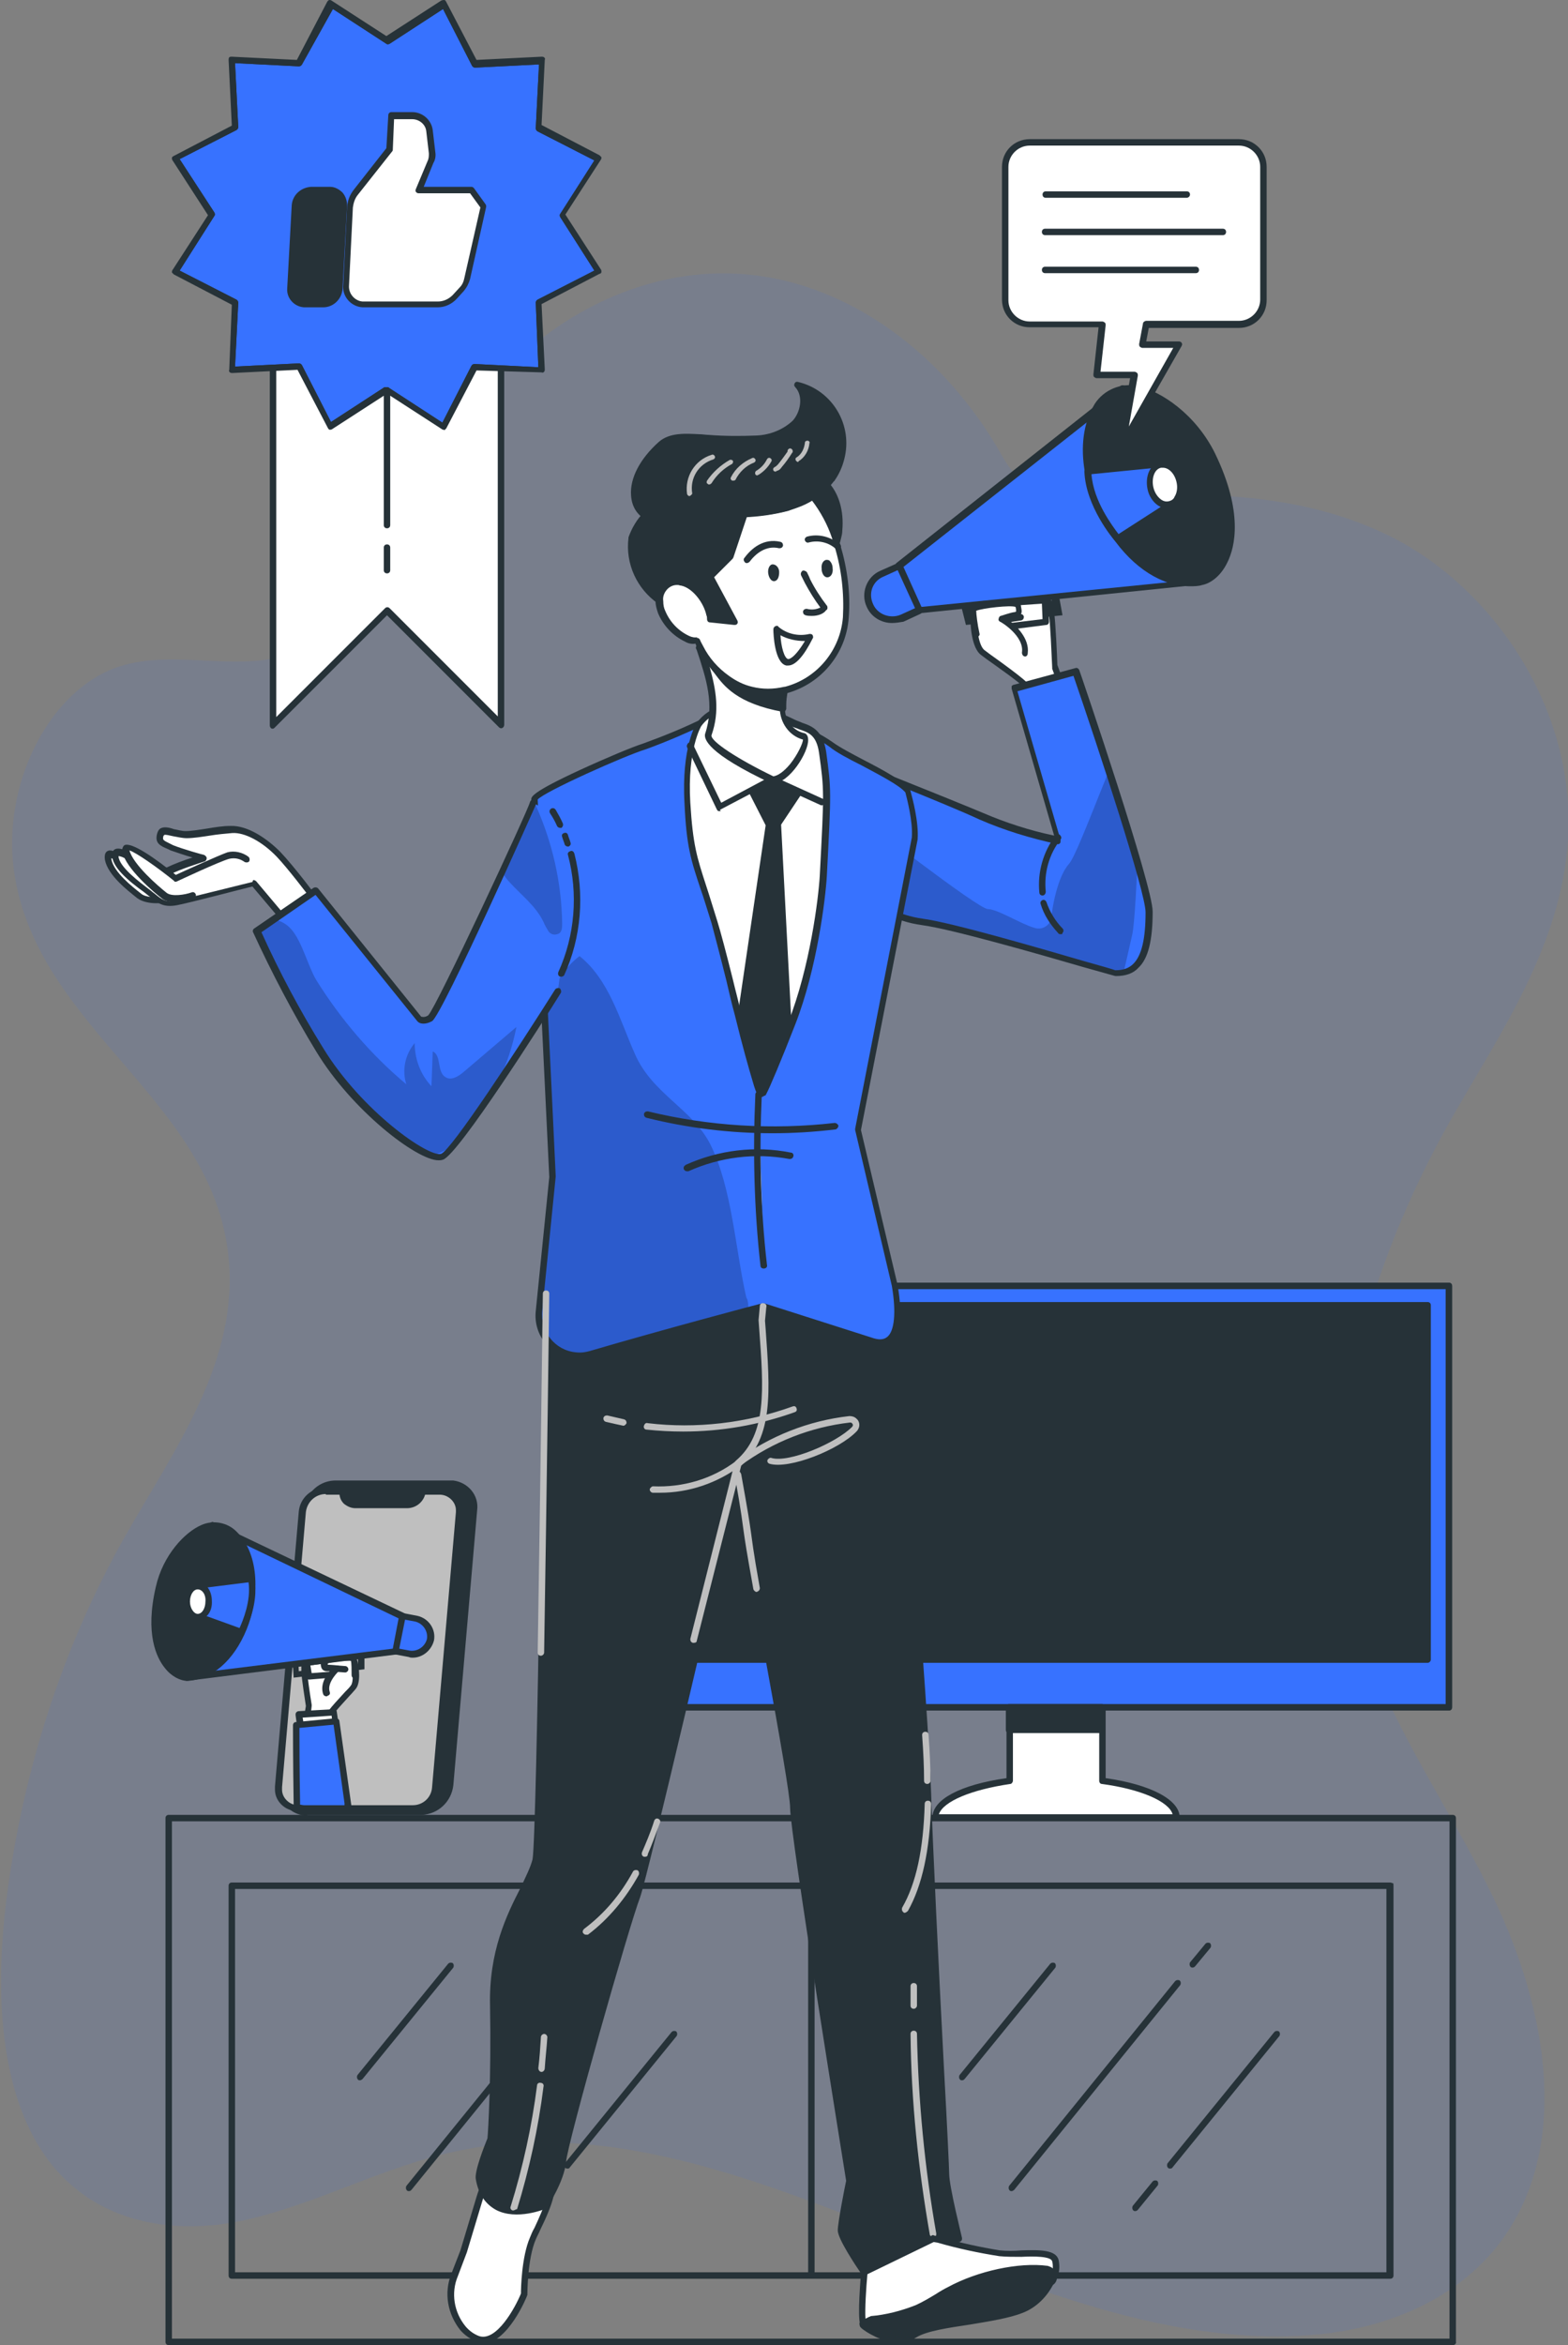 <svg xmlns="http://www.w3.org/2000/svg" xmlns:xlink="http://www.w3.org/1999/xlink" id="Layer_1" x="0px" y="0px" viewBox="0 0 243.5 364" style="enable-background:new 0 0 243.5 364;" xml:space="preserve"><rect x="0" y="0" width="243.5" height="364" fill="#808080" stroke="none"/><style type="text/css">	.st0{opacity:0.1;fill:#3772FF;}	.st1{fill:#263238;}	.st2{fill:#BFBFBF;}	.st3{fill:#FFFFFF;}	.st4{fill:#3772FF;}	.st5{clip-path:url(#SVGID_00000183232042967896740020000016146674067432210354_);}	.st6{opacity:0.2;enable-background:new    ;}	.st7{clip-path:url(#SVGID_00000132794700255831574130000000111751895922871973_);}	.st8{clip-path:url(#SVGID_00000017491845156738096140000007125160133412380040_);}	.st9{clip-path:url(#SVGID_00000089543293357100972830000003963516779786429859_);}</style><g>	<path class="st0" d="M163.8,77.3c-3.3-0.7-6.2-3-8.1-6.4c-9-16.1-24-26.9-39.7-28.3C98.5,41,80.7,51,70,68.2  C62.7,80.1,57.7,96,46.4,101c-8.8,3.8-18.7-0.4-27.7,2.4c-10.9,3.4-18.5,18.2-16.5,32c3.6,24.4,30.9,35.3,33.3,59.8  c1.6,16.2-8.5,29.9-16.1,43.3c-9.5,16.8-15.8,36-18.4,56.3c-1.8,14.5-1.2,31.1,7.2,41.4c7.6,9.2,19.4,10.7,29.8,8.4  s20.3-7.6,30.7-10.2c45.6-11.3,90,32.5,136.4,27.9c12.5-1.3,26-7.3,31.8-21.1c6.3-14.9,1.6-33.5-5.6-47.9  c-7.1-14.4-16.7-27.2-20.8-43.3c-6.6-25.8,2.3-54.1,14.8-76.2c7.7-13.5,17.1-26.9,18.2-43.4c1.3-21-12.3-39.8-28.1-47.4  c-15.4-7.4-32.4-6.6-48.9-5.5C165.5,77.5,164.7,77.5,163.8,77.3z"></path>	<g id="freepik--Device--inject-16">		<g>			<path class="st1" d="M69.9,230.4H52.2c-1.4,0-2.8,0.7-3.6,1.9c-0.5,0.6-0.8,1.4-0.9,2.2l-0.8,8.9L45.6,259L44,277.2    c-0.1,0.8,0.1,1.6,0.5,2.3c0.7,1.1,1.9,1.8,3.2,1.8h17.8c2.3,0,4.2-1.8,4.5-4.1l3.7-42.7c0.2-2-1.2-3.9-3.3-4.1    C70.3,230.4,70.1,230.4,69.9,230.4z"></path>			<path class="st1" d="M47.7,281.8c-1.5,0-2.8-0.7-3.6-2c-0.5-0.8-0.7-1.7-0.6-2.7l3.7-42.7c0.1-0.9,0.4-1.7,0.9-2.5    c0.9-1.3,2.4-2.1,4-2.1h17.8c0.2,0,0.4,0,0.5,0c2.3,0.3,4,2.3,3.7,4.6l-3.7,42.7c-0.3,2.6-2.4,4.5-4.9,4.6H47.7    C47.7,281.8,47.7,281.8,47.7,281.8z M52.2,230.9c-1.3,0-2.5,0.6-3.2,1.7c-0.4,0.6-0.7,1.3-0.8,2l-3.7,42.7    c-0.1,0.7,0.1,1.4,0.5,2c0.6,0.9,1.6,1.5,2.8,1.5c0,0,0,0,0,0h17.8c2,0,3.8-1.6,4-3.7l3.7-42.7c0.2-1.8-1.1-3.3-2.8-3.5    c-0.1,0-0.3,0-0.4,0c0,0,0,0,0,0H52.2z"></path>		</g>		<g>			<path class="st2" d="M50.6,231.4h17.8c1.6,0,3,1.2,3,2.8c0,0.1,0,0.3,0,0.4l-3.7,42.7c-0.2,1.8-1.7,3.2-3.5,3.2H46.2    c-1.6,0-3-1.2-3-2.8c0-0.1,0-0.3,0-0.4l3.7-42.7C47.2,232.8,48.7,231.4,50.6,231.4z"></path>			<path class="st1" d="M46.1,281.1c-1.8,0-3.4-1.5-3.4-3.3c0-0.2,0-0.3,0-0.5l3.7-42.7c0.2-2.1,2-3.7,4.1-3.7c0,0,0,0,0,0h17.8    c1.9-0.1,3.5,1.4,3.5,3.3c0,0.2,0,0.3,0,0.5l-3.7,42.7c-0.2,2.1-1.9,3.7-4,3.7H46.2C46.2,281.1,46.2,281.1,46.1,281.1z     M50.6,231.9c-1.6,0-2.9,1.2-3.1,2.8l-3.7,42.7c0,0.1,0,0.2,0,0.4c0,1.3,1.2,2.4,2.5,2.4h17.8c1.6,0,2.9-1.2,3-2.8l3.7-42.7    c0-0.1,0-0.2,0-0.3c0-1.3-1.2-2.4-2.5-2.4H50.6z"></path>		</g>		<g>			<path class="st1" d="M65.7,231.4L65.7,231.4c-0.1,1.3-1.2,2.2-2.4,2.2h-8.1c-1.1,0-2-0.9-2-2c0-0.1,0-0.2,0-0.2H65.7L65.7,231.4z    "></path>			<path class="st1" d="M55.2,234.1c-0.7,0-1.3-0.3-1.8-0.7c-0.5-0.5-0.7-1.1-0.7-1.8c0-0.1,0-0.2,0-0.3c0-0.3,0.2-0.4,0.5-0.4h12.5    c0.3,0,0.5,0.2,0.5,0.5c0,0.1,0,0.2-0.1,0.2c-0.2,1.4-1.4,2.5-2.9,2.5H55.2C55.2,234.1,55.2,234.1,55.2,234.1z M53.8,231.9    c0.1,0.3,0.2,0.6,0.4,0.8c0.3,0.3,0.7,0.4,1.1,0.4h8.1c0.8,0,1.5-0.5,1.8-1.2H53.8z"></path>		</g>		<g>			<path class="st3" d="M51.3,271.7c-0.1-2.8-0.3-5.1-0.2-5.3c0-0.5,3-3.6,3.8-4.4s0.2-3.6,0.2-3.6c0-0.8-1.2-1.3-1.2-1.3    s-5.5,0.5-6.2,0.9s-0.4,0.8-0.4,1.5s0.7,5.3,0.7,5.3s-0.4,2.8-0.9,6.3L51.3,271.7z"></path>			<path class="st1" d="M51.3,272.2C51.3,272.2,51.3,272.2,51.3,272.2l-4.3-0.6c-0.1,0-0.3-0.1-0.3-0.2c-0.1-0.1-0.1-0.2-0.1-0.4    c0.5-3.2,0.8-5.8,0.9-6.2c-0.1-0.7-0.7-4.5-0.7-5.3c0-0.2,0-0.3,0-0.5c0-0.5-0.1-1.1,0.7-1.5c0.7-0.4,5.1-0.8,6.4-0.9    c0.1,0,0.2,0,0.2,0c0.1,0.1,1.5,0.7,1.5,1.7c0.1,0.4,0.5,2.9-0.4,3.9c-0.2,0.2-0.5,0.6-0.9,1c-0.8,0.9-2.6,2.8-2.7,3.2    c0,0.1,0.1,2.4,0.2,4.8l0,0.3c0,0.1-0.1,0.3-0.2,0.4C51.5,272.2,51.4,272.2,51.3,272.2z M47.6,270.7l3.2,0.4    c-0.2-3.2-0.2-4.5-0.2-4.7c0-0.4,0.4-1,3-3.8c0.4-0.4,0.7-0.7,0.9-1c0.4-0.5,0.3-2.1,0.1-3.2c0-0.4-0.5-0.7-0.8-0.9    c-2.6,0.2-5.5,0.6-5.9,0.8c-0.2,0.1-0.2,0.1-0.2,0.5c0,0.2,0,0.4,0,0.6c0,0.5,0.4,3.4,0.7,5.2c0,0,0,0.1,0,0.2    C48.4,264.9,48.1,267.4,47.6,270.7z"></path>		</g>		<path class="st1" d="M45.4,257.3c0-0.1,0-0.1,0-0.2c0-0.3,0.3-0.4,0.5-0.4c0.3,0,0.4,0.3,0.4,0.5l0.1,2.2l9.2-1.1v-1.9   c0-0.3,0.2-0.5,0.5-0.5s0.5,0.2,0.5,0.5v2.7l-11,1.3L45.4,257.3z"></path>		<g>			<polygon class="st3" points="53.9,257.2 47.7,258 48,260.2 54.1,259.7    "></polygon>			<path class="st1" d="M48,260.7c-0.2,0-0.5-0.2-0.5-0.4l-0.4-2.1c0-0.1,0-0.3,0.1-0.4c0.1-0.1,0.2-0.2,0.3-0.2l6.2-0.9    c0.1,0,0.3,0,0.4,0.1c0.1,0.1,0.2,0.2,0.2,0.4l0.2,2.5c0,0.3-0.2,0.5-0.5,0.5L48,260.7C48.1,260.7,48,260.7,48,260.7z     M48.2,258.5l0.2,1.2l5.1-0.4l-0.1-1.5L48.2,258.5z"></path>		</g>		<g>			<path class="st3" d="M50.7,262.8c-0.7-1.9,1.6-3.9,1.6-3.9s-1-0.1-1.4-0.1s-0.5-0.3-0.5-0.9s4.2-0.8,4.5-0.6s0.3,2.6,0.3,2.6"></path>			<path class="st1" d="M50.7,263.3c-0.2,0-0.4-0.1-0.5-0.3c-0.5-1.4,0.3-2.8,1-3.6c-0.1,0-0.3,0-0.4,0c-1,0-1-0.9-1-1.4    c0-0.2,0.1-0.4,0.5-0.6c0.8-0.4,4.3-0.7,4.8-0.4c0.2,0.1,0.5,0.4,0.5,3c0,0.3-0.2,0.5-0.5,0.5c0,0,0,0,0,0    c-0.3,0-0.5-0.2-0.5-0.5c0-0.8,0-1.8-0.1-2.2c-0.7-0.1-3,0.1-3.6,0.4c0,0.1,0,0.1,0,0.2c0.5,0,1.5,0.1,1.5,0.1    c0.2,0,0.4,0.2,0.4,0.3c0.1,0.2,0,0.4-0.1,0.5c0,0-2,1.8-1.5,3.3c0.1,0.3,0,0.5-0.3,0.6C50.8,263.3,50.7,263.3,50.7,263.3z     M54.5,257.7L54.5,257.7L54.5,257.7z"></path>		</g>		<path class="st1" d="M53.6,259.6C53.6,259.6,53.5,259.6,53.6,259.6l-1.3-0.1c-0.3,0-0.5-0.3-0.5-0.5c0-0.3,0.3-0.5,0.5-0.5   l1.3,0.1c0.3,0,0.5,0.3,0.5,0.5C54.1,259.4,53.8,259.6,53.6,259.6z"></path>		<g>			<polygon class="st4" points="62.5,250.9 33,236.7 29,260.4 61.5,256.3    "></polygon>			<path class="st1" d="M29,260.9c-0.1,0-0.3-0.1-0.4-0.2c-0.1-0.1-0.2-0.3-0.1-0.4l4-23.6c0-0.2,0.1-0.3,0.3-0.4    c0.1-0.1,0.3-0.1,0.4,0l29.6,14.1c0.2,0.1,0.3,0.3,0.3,0.5l-1.1,5.5c0,0.2-0.2,0.4-0.4,0.4L29,260.9C29,260.9,29,260.9,29,260.9z     M33.4,237.5l-3.8,22.3l31.4-3.9l0.9-4.7L33.4,237.5z"></path>		</g>		<g>			<path class="st4" d="M63.6,256.7l-2.1-0.4l1.1-5.4l2.1,0.4c1.5,0.3,2.5,1.8,2.2,3.3l0,0C66.5,256,65.1,257,63.6,256.7z"></path>			<path class="st1" d="M64.1,257.3c-0.2,0-0.4,0-0.6-0.1c0,0,0,0,0,0l-2.1-0.4c-0.3-0.1-0.4-0.3-0.4-0.6l1.1-5.4    c0.1-0.3,0.3-0.4,0.6-0.4l2.1,0.4c1.8,0.4,2.9,2.1,2.6,3.8C67,256.2,65.6,257.3,64.1,257.3z M63.6,256.2c1.2,0.2,2.4-0.6,2.7-1.8    c0.2-1.2-0.6-2.4-1.8-2.7l-1.6-0.3l-0.9,4.5L63.6,256.2z"></path>		</g>		<g>			<polygon class="st3" points="52.1,267.8 51.8,265.8 46.4,266.1 46.7,268.4    "></polygon>			<path class="st1" d="M46.7,268.9c-0.2,0-0.5-0.2-0.5-0.4l-0.3-2.3c0-0.1,0-0.3,0.1-0.4s0.2-0.2,0.4-0.2l5.4-0.3    c0.3,0,0.5,0.2,0.5,0.4l0.3,2c0,0.1,0,0.3-0.1,0.4s-0.2,0.2-0.3,0.2L46.7,268.9C46.7,268.9,46.7,268.9,46.7,268.9z M47,266.6    l0.2,1.2l4.4-0.5l-0.1-1L47,266.6z"></path>		</g>		<path class="st4" d="M54.1,280.7h-6.8c-0.4,0-0.8-0.1-1.2-0.2c0-0.2,0-0.4,0-0.6c-0.1-6.2-0.1-12-0.1-12l0.7-0.1l0.9-0.1l3.5-0.4   l0.9-0.1h0.2l1.8,12.6L54.1,280.7z"></path>		<path class="st4" d="M76,292.3c-0.2,0.1-0.4,0.2-0.6,0.2L76,292.3z"></path>		<path class="st1" d="M47.2,281.2c-0.4,0-0.9-0.1-1.3-0.2c-0.2-0.1-0.3-0.3-0.3-0.5v-0.7c-0.1-6.1-0.1-11.9-0.1-12   c0-0.3,0.2-0.5,0.4-0.5l6.3-0.6c0.2,0,0.5,0.2,0.5,0.4l1.9,13.4c0,0.1,0,0.3-0.1,0.4c-0.1,0.1-0.2,0.2-0.4,0.2H47.2   C47.2,281.2,47.2,281.2,47.2,281.2z M46.5,280.1c0.2,0,0.5,0.1,0.7,0.1h6.3l0-0.3c0,0,0,0,0,0l-1.7-12.2l-5.3,0.5   c0,1.5,0,6.4,0.1,11.5V280.1z"></path>		<g>			<path class="st1" d="M36.2,238c-1.3-1.3-3.2-1.6-4.8-0.9c-2.3,1.1-5.6,4.4-6.8,9.3c-2.4,10.3,2.2,14,4.5,13.9    C37.6,260.1,42.5,244.2,36.2,238z"></path>			<path class="st1" d="M29.1,260.9c-1.1,0-2.5-0.7-3.5-2c-1.3-1.6-3.1-5.3-1.4-12.6c1.1-4.9,4.5-8.5,7.1-9.6c1.8-0.8,4-0.4,5.4,1    l0,0c3.8,3.7,3.5,10.5,1.6,15.2C36.3,257.8,32.9,260.7,29.1,260.9C29.1,260.9,29.1,260.9,29.1,260.9z M33.2,237.2    c-0.5,0-1.1,0.1-1.6,0.3c-2.4,1.1-5.4,4.3-6.5,9c-1.6,6.9,0.1,10.3,1.2,11.7c1,1.2,2.1,1.6,2.7,1.6c3.3-0.1,6.4-2.9,8.2-7.4    c1.7-4.4,2.1-10.7-1.4-14.2c0,0,0,0,0,0C35.2,237.6,34.2,237.2,33.2,237.2z"></path>		</g>		<g>			<path class="st4" d="M30.7,250.9l6.7,2.5c0,0,2.4-4.4,1.6-8.2l-8.3,1C30.7,246.2,31.8,247.9,30.7,250.9z"></path>			<path class="st1" d="M37.4,253.9c-0.1,0-0.1,0-0.2,0l-6.7-2.5c-0.3-0.1-0.4-0.4-0.3-0.6c1-2.7,0.1-4.2,0-4.3    c-0.1-0.1-0.1-0.3,0-0.5c0.1-0.2,0.2-0.3,0.4-0.3l8.3-1c0.3,0,0.5,0.1,0.6,0.4c0.8,4-1.6,8.4-1.6,8.6    C37.8,253.8,37.6,253.9,37.4,253.9z M31.4,250.6l5.8,2.1c0.5-1.1,1.8-4.2,1.4-7.1l-7.2,0.9C31.7,247.4,31.9,248.7,31.4,250.6z"></path>		</g>		<g>			<path class="st3" d="M32.5,248.6c0,1.3-0.8,2.4-1.7,2.4s-1.8-1.1-1.8-2.4s0.8-2.4,1.8-2.4S32.5,247.2,32.5,248.6z"></path>			<path class="st1" d="M30.7,251.4c-1.2,0-2.2-1.3-2.2-2.9c0-1.6,1-2.9,2.2-2.9c1.3,0,2.2,1.3,2.2,2.9    C33,250.2,32,251.4,30.7,251.4z M30.7,246.7c-0.7,0-1.2,0.9-1.2,1.9c0,1,0.6,1.9,1.2,1.9c0.7,0,1.2-0.9,1.2-1.9    C32,247.5,31.4,246.7,30.7,246.7z"></path>		</g>		<g>			<path class="st3" d="M182.7,282.1h-37.4c0-2.6,4.8-4.8,11.5-5.7v-16h14.4v16C177.9,277.4,182.7,279.6,182.7,282.1z"></path>			<path class="st1" d="M182.7,282.6h-37.4c-0.3,0-0.5-0.2-0.5-0.5c0-2.8,4.4-5.1,11.5-6.1v-15.6c0-0.3,0.2-0.5,0.5-0.5h14.4    c0.3,0,0.5,0.2,0.5,0.5V276c7.1,1,11.5,3.4,11.5,6.1C183.2,282.4,182.9,282.6,182.7,282.6z M145.8,281.6h36.3    c-0.6-2-5-3.9-11-4.7c-0.2,0-0.4-0.2-0.4-0.5v-15.5h-13.4v15.5c0,0.2-0.2,0.5-0.4,0.5C150.8,277.8,146.5,279.6,145.8,281.6z"></path>		</g>		<g>			<rect x="103.4" y="199.6" class="st3" width="121.6" height="65.4"></rect>			<path class="st1" d="M225,265.5H103.4c-0.3,0-0.5-0.2-0.5-0.5v-65.4c0-0.3,0.2-0.5,0.5-0.5H225c0.3,0,0.5,0.2,0.5,0.5V265    C225.5,265.3,225.3,265.5,225,265.5z M103.9,264.5h120.6v-64.4H103.9V264.5z"></path>		</g>		<g>			<rect x="103.4" y="199.6" class="st4" width="121.6" height="65.4"></rect>			<path class="st1" d="M225,265.5H103.4c-0.3,0-0.5-0.2-0.5-0.5v-65.4c0-0.3,0.2-0.5,0.5-0.5H225c0.3,0,0.5,0.2,0.5,0.5V265    C225.5,265.3,225.3,265.5,225,265.5z M103.9,264.5h120.6v-64.4H103.9V264.5z"></path>		</g>		<g>			<rect x="106.2" y="202.6" class="st1" width="115.5" height="55"></rect>			<path class="st1" d="M221.7,258.1H106.2c-0.3,0-0.5-0.2-0.5-0.5v-55c0-0.3,0.2-0.5,0.5-0.5h115.5c0.3,0,0.5,0.2,0.5,0.5v55    C222.2,257.8,222,258.1,221.7,258.1z M106.7,257.1h114.5v-54H106.7V257.1z"></path>		</g>		<g>			<rect x="156.8" y="265" class="st1" width="14.4" height="3.5"></rect>			<path class="st1" d="M171.1,269h-14.4c-0.3,0-0.5-0.2-0.5-0.5V265c0-0.3,0.2-0.5,0.5-0.5h14.4c0.3,0,0.5,0.2,0.5,0.5v3.5    C171.6,268.7,171.4,269,171.1,269z M157.3,268h13.4v-2.5h-13.4V268z"></path>		</g>		<path class="st1" d="M225.7,364H26.2c-0.3,0-0.5-0.2-0.5-0.5v-81.3c0-0.3,0.2-0.5,0.5-0.5h199.4c0.3,0,0.5,0.2,0.5,0.5v81.3   C226.2,363.7,225.9,364,225.7,364z M26.7,363h198.4v-80.3H26.7V363z M215.9,353.7H36c-0.3,0-0.5-0.2-0.5-0.5v-60.5   c0-0.3,0.2-0.5,0.5-0.5h179.9c0.1,0,0.3,0.1,0.4,0.1s0.1,0.2,0.1,0.4l0,60.5C216.4,353.5,216.2,353.7,215.9,353.7z M36.5,352.7   h178.8l0-59.5H36.5V352.7z"></path>		<path class="st1" d="M126,353.6c-0.3,0-0.5-0.2-0.5-0.5v-60.3c0-0.3,0.2-0.5,0.5-0.5s0.5,0.2,0.5,0.5v60.3   C126.5,353.4,126.2,353.6,126,353.6z"></path>		<g>			<path class="st3" d="M70,305.1l-14.1,17.3"></path>			<path class="st1" d="M55.9,322.9c-0.1,0-0.2,0-0.3-0.1c-0.2-0.2-0.2-0.5-0.1-0.7l14.1-17.3c0.2-0.2,0.5-0.2,0.7-0.1    c0.2,0.2,0.2,0.5,0.1,0.7l-14.1,17.3C56.2,322.8,56,322.9,55.9,322.9z"></path>		</g>		<g>			<path class="st3" d="M89.3,307.8l-25.8,31.8"></path>			<path class="st1" d="M63.5,340.1c-0.1,0-0.2,0-0.3-0.1c-0.2-0.2-0.2-0.5-0.1-0.7l25.8-31.8c0.2-0.2,0.5-0.2,0.7-0.1    c0.2,0.2,0.2,0.5,0.1,0.7l-25.8,31.8C63.8,340,63.7,340.1,63.5,340.1z"></path>		</g>		<g>			<path class="st3" d="M94.1,302l-2.4,2.9"></path>			<path class="st1" d="M91.7,305.4c-0.1,0-0.2,0-0.3-0.1c-0.2-0.2-0.2-0.5-0.1-0.7l2.4-2.9c0.2-0.2,0.5-0.2,0.7-0.1    c0.2,0.2,0.2,0.5,0.1,0.7l-2.4,2.9C92,305.3,91.8,305.4,91.7,305.4z"></path>		</g>		<g>			<path class="st3" d="M85.9,338.9l-3,3.8"></path>			<path class="st1" d="M82.8,343.2c-0.1,0-0.2,0-0.3-0.1c-0.2-0.2-0.2-0.5-0.1-0.7l3-3.8c0.2-0.2,0.5-0.2,0.7-0.1    c0.2,0.2,0.2,0.5,0.1,0.7l-3,3.8C83.1,343.1,83,343.2,82.8,343.2z"></path>		</g>		<g>			<path class="st3" d="M104.7,315.7l-16.6,20.4"></path>			<path class="st1" d="M88.1,336.6c-0.1,0-0.2,0-0.3-0.1c-0.2-0.2-0.2-0.5-0.1-0.7l16.6-20.4c0.2-0.2,0.5-0.2,0.7-0.1    c0.2,0.2,0.2,0.5,0.1,0.7l-16.6,20.4C88.4,336.6,88.3,336.6,88.1,336.6z"></path>		</g>		<g>			<path class="st3" d="M163.5,305.1l-14.1,17.3"></path>			<path class="st1" d="M149.4,322.9c-0.1,0-0.2,0-0.3-0.1c-0.2-0.2-0.2-0.5-0.1-0.7l14.1-17.3c0.2-0.2,0.5-0.2,0.7-0.1    c0.2,0.2,0.2,0.5,0.1,0.7l-14.1,17.3C149.7,322.8,149.6,322.9,149.4,322.9z"></path>		</g>		<g>			<path class="st3" d="M182.9,307.8l-25.8,31.8"></path>			<path class="st1" d="M157.1,340.1c-0.1,0-0.2,0-0.3-0.1c-0.2-0.2-0.2-0.5-0.1-0.7l25.8-31.8c0.2-0.2,0.5-0.2,0.7-0.1    c0.2,0.2,0.2,0.5,0.1,0.7l-25.8,31.8C157.4,340,157.2,340.1,157.1,340.1z"></path>		</g>		<g>			<path class="st3" d="M187.6,302l-2.4,2.9"></path>			<path class="st1" d="M185.2,305.4c-0.1,0-0.2,0-0.3-0.1c-0.2-0.2-0.2-0.5-0.1-0.7l2.4-2.9c0.2-0.2,0.5-0.2,0.7-0.1    c0.2,0.2,0.2,0.5,0.1,0.7l-2.4,2.9C185.5,305.3,185.4,305.4,185.2,305.4z"></path>		</g>		<g>			<path class="st3" d="M179.4,338.9l-3.1,3.8"></path>			<path class="st1" d="M176.3,343.2c-0.1,0-0.2,0-0.3-0.1c-0.2-0.2-0.2-0.5-0.1-0.7l3.1-3.8c0.2-0.2,0.5-0.2,0.7-0.1    c0.2,0.2,0.2,0.5,0.1,0.7l-3.1,3.8C176.6,343.1,176.5,343.2,176.3,343.2z"></path>		</g>		<g>			<path class="st3" d="M198.2,315.7l-16.6,20.4"></path>			<path class="st1" d="M181.7,336.6c-0.1,0-0.2,0-0.3-0.1c-0.2-0.2-0.2-0.5-0.1-0.7l16.6-20.4c0.2-0.2,0.5-0.2,0.7-0.1    c0.2,0.2,0.2,0.5,0.1,0.7l-16.6,20.4C182,336.6,181.8,336.6,181.7,336.6z"></path>		</g>	</g>	<g id="freepik--character-2--inject-16">		<g>			<path class="st3" d="M74.5,341.2l-2.5,8.3l-1.4,3.6c-1.1,2.8-0.6,6,1.3,8.3c0.6,0.7,1.4,1.3,2.4,1.6c3.8,1.3,7.2-7,7.2-7    s0-5.5,1.4-8.6s4.5-8.8,1.8-10.6S77,332.9,74.5,341.2z"></path>			<path class="st1" d="M75.1,363.7c-0.3,0-0.6-0.1-1-0.2c-1-0.4-1.9-1-2.6-1.8c-2-2.5-2.6-5.8-1.4-8.8l1.4-3.6l2.5-8.3    c1-3.3,2.5-5.4,4.5-6.1c1.8-0.7,3.9-0.2,6.4,1.5c2.7,1.8,0.6,6.4-1,9.7c-0.2,0.5-0.5,1-0.7,1.5c-1.3,3-1.3,8.4-1.3,8.4    c0,0.1,0,0.1,0,0.2C81.8,356.6,78.8,363.7,75.1,363.7z M80.1,335.7c-0.5,0-0.9,0.1-1.3,0.2c-1.6,0.6-2.9,2.4-3.8,5.4l0,0    l-2.5,8.3l-1.4,3.7c-1.1,2.6-0.6,5.6,1.2,7.8c0.6,0.7,1.3,1.2,2.1,1.5c2.7,0.9,5.6-4.4,6.5-6.6c0-0.8,0.1-5.7,1.4-8.7    c0.2-0.5,0.4-1,0.7-1.5c1.4-3,3.3-7.2,1.3-8.5C82.7,336.2,81.3,335.7,80.1,335.7z M74.5,341.2L74.5,341.2L74.5,341.2z"></path>		</g>		<g>			<path class="st3" d="M167.2,112.8c-1.8-5.2-3.3-9.2-3.3-9.2s-0.3-6.9-0.5-8.1s0-1.9-1.1-2.2s-9.6,0.6-9.6,0.6s-1.6,1.1-1.4,2.3    c0,0,0,4.3,1.5,5.3s6.8,4.8,7,5.5c0.1,0.3,0.6,3.9,1.2,8L167.2,112.8z"></path>			<path class="st1" d="M160.9,115.4c-0.1,0-0.2,0-0.3-0.1c-0.1-0.1-0.2-0.2-0.2-0.4l-0.2-1.5c-0.5-3.4-0.9-6.2-1-6.5    c-0.3-0.6-4.6-3.6-6-4.6l-0.8-0.6c-1.6-1.1-1.7-5-1.7-5.7c-0.3-1.4,1.4-2.6,1.6-2.7c0.1,0,0.1-0.1,0.2-0.1    c1.4-0.2,8.6-0.9,9.8-0.6c1.2,0.4,1.3,1.1,1.3,1.8c0,0.2,0,0.5,0.1,0.7c0.2,1.1,0.5,7.3,0.5,8.1c0.2,0.6,1.6,4.4,3.3,9.1    c0,0.1,0,0.3,0,0.4c-0.1,0.1-0.2,0.2-0.3,0.3l-6.3,2.1C161,115.4,161,115.4,160.9,115.4z M152.8,94.3c-0.4,0.3-1.2,1-1.1,1.7    c0,0,0,0.1,0,0.1c0,1.6,0.3,4.3,1.3,4.9l0.8,0.6c5.2,3.7,6.2,4.7,6.4,5.2c0.1,0.3,0.4,2.5,1,6.6l0.1,0.9l5.2-1.8    c-1.7-4.9-3.1-8.7-3.1-8.7c0,0,0-0.1,0-0.2c-0.1-1.9-0.3-7.1-0.5-8c-0.1-0.3-0.1-0.6-0.1-0.8c-0.1-0.7-0.1-0.8-0.6-1    C161.3,93.5,156,94,152.8,94.3z"></path>		</g>		<path class="st1" d="M165,95.5L150,97l-0.9-3.6c-0.1-0.4,0.1-0.7,0.5-0.8c0.4-0.1,0.7,0.1,0.8,0.5l0,0l0.6,2.5l12.5-1.3l-0.5-3   c-0.1-0.3,0.1-0.7,0.5-0.8c0.3-0.1,0.6,0.1,0.7,0.3c0,0.1,0.1,0.2,0,0.3L165,95.5z"></path>		<path class="st1" d="M154,96.6c-0.2,0-0.4-0.1-0.5-0.3c-0.1-0.3,0.1-0.5,0.3-0.6l1.6-0.5c0.3-0.1,0.5,0.1,0.6,0.3   c0.1,0.3-0.1,0.5-0.3,0.6l-1.6,0.5C154.1,96.5,154,96.6,154,96.6z"></path>		<g>			<polygon class="st4" points="142.7,94.7 186.8,90.3 174.4,60.3 139.6,87.9    "></polygon>			<path class="st1" d="M142.7,95.2c-0.2,0-0.4-0.1-0.5-0.3l-3.1-6.9c-0.1-0.2,0-0.5,0.1-0.6l34.8-27.5c0.1-0.1,0.3-0.1,0.4-0.1    c0.2,0,0.3,0.1,0.3,0.3l12.4,30c0.1,0.1,0,0.3,0,0.4c-0.1,0.1-0.2,0.2-0.4,0.2L142.7,95.2C142.7,95.2,142.7,95.2,142.7,95.2z     M140.3,88l2.8,6.2l43.1-4.3l-11.9-28.7L140.3,88z"></path>		</g>		<g>			<path class="st4" d="M135.1,94L135.1,94c-0.9-1.9,0-4.1,1.9-5c0,0,0,0,0,0l2.6-1.2l3.1,6.9l-2.6,1.2    C138.2,96.7,136,95.9,135.1,94z"></path>			<path class="st1" d="M138.5,96.7c-1.6,0-3.2-0.9-3.9-2.5c0,0,0,0,0,0c-1-2.1,0-4.7,2.1-5.6l2.7-1.2c0.2-0.1,0.5,0,0.7,0.3    l3.1,6.9c0.1,0.1,0.1,0.3,0,0.4c0,0.1-0.1,0.2-0.3,0.3l-2.6,1.2C139.7,96.6,139.1,96.7,138.5,96.7z M135.6,93.8    c0.7,1.6,2.7,2.3,4.3,1.6l2.2-1l-2.7-5.9l-2.2,1C135.5,90.2,134.8,92.1,135.6,93.8z"></path>		</g>		<g>			<path class="st1" d="M170.4,63c1.3-2,3.7-3.1,6.1-2.6c3.4,0.7,8.8,4.1,11.8,10.2c6.2,12.8,1.3,19.2-1.7,19.8    C175.4,92.6,164.1,73,170.4,63z"></path>			<path class="st1" d="M184.8,91c-4.3,0-8.8-2.8-12.2-7.8c-3.9-5.6-6.3-14.4-2.6-20.5c0,0,0,0,0,0c1.4-2.2,4.1-3.3,6.6-2.8    c3.7,0.8,9.1,4.4,12.1,10.5c4.4,9.1,3.1,14.5,1.9,16.9c-1.1,2.3-2.8,3.3-3.9,3.5C186.1,91,185.4,91,184.8,91z M170.9,63.2    c-3.5,5.7-1.2,14,2.5,19.4c3.7,5.4,8.6,8.1,13.1,7.2c0.9-0.2,2.3-1.1,3.2-3c1.1-2.2,2.4-7.3-1.9-16c-2.8-5.8-7.9-9.3-11.4-10    C174.3,60.4,172,61.4,170.9,63.2z"></path>		</g>		<g>			<path class="st4" d="M181.7,78.3l-8.1,5.2c0,0-4.4-5.1-4.6-10.4l11.3-1.1C180.2,72.1,179.3,74.7,181.7,78.3z"></path>			<path class="st1" d="M173.5,84.1c-0.1,0-0.3-0.1-0.4-0.2c-0.2-0.2-4.5-5.3-4.7-10.7c0-0.3,0.2-0.5,0.5-0.5l11.3-1.1    c0.2,0,0.3,0.1,0.4,0.2c0.1,0.1,0.1,0.3,0.1,0.5c0,0.1-0.8,2.5,1.4,5.8c0.1,0.2,0.1,0.5-0.2,0.7l-8.1,5.2    C173.7,84.1,173.6,84.1,173.5,84.1z M169.5,73.6c0.3,4.2,3.3,8.1,4.2,9.3l7.3-4.7c-1.5-2.5-1.5-4.5-1.4-5.6L169.5,73.6z"></path>		</g>		<g>			<path class="st3" d="M178.7,75.7c0.4,1.7,1.7,2.9,3,2.6s2-1.9,1.6-3.6s-1.8-2.9-3-2.6S178.3,74,178.7,75.7z"></path>			<path class="st1" d="M181.3,78.9c-0.5,0-0.9-0.1-1.4-0.4c-0.8-0.5-1.5-1.5-1.7-2.6c-0.4-2,0.4-3.9,2-4.2c1.5-0.4,3.1,0.9,3.6,3    c0.3,1.1,0.1,2.2-0.4,3.1c-0.4,0.6-0.9,1-1.6,1.2C181.6,78.9,181.4,78.9,181.3,78.9z M180.6,72.6c-0.1,0-0.2,0-0.3,0    c-1,0.2-1.5,1.6-1.2,3l0,0c0.2,0.9,0.7,1.6,1.3,2c0.3,0.2,0.7,0.3,1.1,0.2c0.5-0.1,0.8-0.4,0.9-0.7c0.4-0.6,0.5-1.5,0.3-2.3    C182.4,73.5,181.5,72.6,180.6,72.6z"></path>		</g>		<g>			<polygon class="st3" points="153.1,97.7 162.3,96.6 162.2,93.2 152.6,93.8    "></polygon>			<path class="st1" d="M153.1,98.2c-0.2,0-0.5-0.2-0.5-0.4l-0.5-3.9c0-0.1,0-0.3,0.1-0.4c0.1-0.1,0.2-0.2,0.4-0.2l9.6-0.6    c0.1,0,0.3,0,0.4,0.1c0.1,0.1,0.2,0.2,0.2,0.4l0.1,3.3c0,0.3-0.2,0.5-0.4,0.5L153.1,98.2C153.2,98.2,153.2,98.2,153.1,98.2z     M153.2,94.3l0.4,2.8l8.3-1l-0.1-2.4L153.2,94.3z"></path>		</g>		<g>			<path class="st3" d="M151.6,98.5c0,0-0.8-3.6-0.4-4s6.7-1.3,6.9-0.4s0.3,1.3-0.4,1.5s-2.1,0.6-2.1,0.6s4,2.3,3.6,5.3"></path>			<path class="st1" d="M159.2,101.9C159.1,101.9,159.1,101.9,159.2,101.9c-0.3,0-0.5-0.3-0.5-0.6c0.4-2.6-3.3-4.8-3.4-4.8    c-0.2-0.1-0.3-0.3-0.2-0.5c0-0.2,0.2-0.4,0.3-0.4c0.1,0,1.4-0.5,2.2-0.6c0.1,0,0.2-0.1,0.2-0.1c0-0.1,0-0.4-0.1-0.7    c-0.8-0.3-5.1,0.2-6.1,0.6c0,0.5,0.2,2.2,0.5,3.5c0.1,0.3-0.1,0.5-0.4,0.6c-0.3,0.1-0.5-0.1-0.6-0.4c-0.8-3.9-0.4-4.3-0.3-4.5    c0.6-0.5,5.8-1.2,7.1-0.8c0.5,0.1,0.6,0.4,0.6,0.6c0.1,0.7,0.3,1.2,0,1.6c-0.2,0.2-0.4,0.4-0.8,0.5c-0.3,0.1-0.7,0.2-1.1,0.3    c1.2,0.9,3.3,2.9,3,5.2C159.6,101.7,159.4,101.9,159.2,101.9z M151.6,94.7L151.6,94.7z"></path>		</g>		<path class="st1" d="M156.6,96.6c-0.2,0-0.5-0.2-0.5-0.4c0-0.3,0.1-0.5,0.4-0.6l1.9-0.3c0.3,0,0.5,0.1,0.6,0.4   c0,0.3-0.1,0.5-0.4,0.6L156.6,96.6C156.6,96.6,156.6,96.6,156.6,96.6z"></path>		<path class="st4" d="M157.5,106.8l9.6-2.6c0,0,11.4,33.3,11.4,37.3c0,7.3-1.9,9.6-5.3,9.6c-0.5,0-23.7-7.1-30-7.9   c-17.3-2.4-15.6-26.4-15.6-26.4s19.1,7.5,24.8,10c3.8,1.6,7.8,2.9,11.9,3.8L157.5,106.8z"></path>		<g>			<defs>				<path id="SVGID_1_" d="M157.5,106.8l9.6-2.6c0,0,11.4,33.3,11.4,37.3c0,7.3-1.9,9.6-5.3,9.6c-0.5,0-23.7-7.1-30-7.9     c-17.3-2.4-15.6-26.4-15.6-26.4s19.1,7.5,24.8,10c3.8,1.6,7.8,2.9,11.9,3.8L157.5,106.8z"></path>			</defs>			<clipPath id="SVGID_00000106125285060728128000000006387643211427877791_">				<use xlink:href="#SVGID_1_" style="overflow:visible;"></use>			</clipPath>			<g style="clip-path:url(#SVGID_00000106125285060728128000000006387643211427877791_);">				<path class="st6" d="M177.6,108.6c-3.5,4.5-9.9,23.6-11.6,25.5c-2.2,2.5-2.8,8.7-2.8,8.7c-0.4,1-1.5,1.6-2.6,1.2     c-1.9-0.5-5.7-2.9-7.2-2.9s-20-14.4-20-14.4l-0.5,0.9c4.1,7.3-1.3,13.4,2,14.4c6,2,39.3,9.6,39.5,9.1s0.5-2,1.4-5.9     C176.6,142.2,177.3,115.3,177.6,108.6z"></path>			</g>		</g>		<path class="st1" d="M173.3,151.5c-0.2,0-0.4-0.1-5.1-1.4c-7.2-2.1-20.5-5.9-25-6.5c-17.6-2.4-16-26.7-16-27   c0-0.2,0.1-0.3,0.2-0.4c0.1-0.1,0.3-0.1,0.5,0c0.2,0.1,19.1,7.6,24.8,10c3.5,1.5,7.2,2.7,11,3.5l-6.6-22.8c0-0.1,0-0.3,0-0.4   c0.1-0.1,0.2-0.2,0.3-0.2l9.6-2.6c0.3-0.1,0.5,0.1,0.6,0.3c0.5,1.4,11.4,33.4,11.4,37.5c0,4.5-0.7,7.3-2.2,8.7   C176,151.1,174.8,151.5,173.3,151.5z M128.1,117.4c-0.1,3.9,0.2,23.1,15.2,25.2c4.5,0.6,17.9,4.5,25.1,6.6   c2.5,0.7,4.6,1.3,4.8,1.4c0,0,0,0,0,0c1.2,0,2.1-0.3,2.8-1c1.3-1.3,1.9-3.9,1.9-8c0-3.1-7.2-25.1-11.2-36.7l-8.7,2.4l6.7,23.1   c0,0.2,0,0.4-0.1,0.5c-0.1,0.1-0.3,0.2-0.5,0.1c-4.1-0.9-8.1-2.1-12-3.8C147.2,124.9,131.5,118.7,128.1,117.4z"></path>		<path class="st1" d="M164.7,145c-0.1,0-0.3,0-0.4-0.2c-1.2-1.3-2.2-2.8-2.7-4.5c-0.1-0.3,0.1-0.5,0.3-0.6c0.3-0.1,0.5,0.1,0.6,0.3   c0.5,1.5,1.4,3,2.5,4.1c0.2,0.2,0.2,0.5,0,0.7C165,145,164.9,145,164.7,145z"></path>		<path class="st1" d="M161.9,139c-0.3,0-0.5-0.2-0.5-0.5c-0.3-3.1,0.6-6.3,2.5-8.8c0.2-0.2,0.5-0.3,0.7-0.1   c0.2,0.2,0.3,0.5,0.1,0.7c-1.8,2.3-2.6,5.2-2.3,8.1C162.4,138.7,162.2,139,161.9,139C161.9,139,161.9,139,161.9,139z"></path>		<path class="st1" d="M87.2,151.7c-0.1,0-0.1,0-0.2,0c-0.3-0.1-0.4-0.4-0.3-0.7c3.6-8,3.1-17.2-1.2-24.8c-0.1-0.2-0.1-0.5,0.2-0.7   c0.2-0.1,0.5-0.1,0.7,0.2c4.5,7.9,4.9,17.5,1.2,25.7C87.5,151.6,87.3,151.7,87.2,151.7z"></path>		<path class="st1" d="M120,175.9c-6.6,0-13.2-0.8-19.6-2.4c-0.3-0.1-0.4-0.3-0.4-0.6c0.1-0.3,0.3-0.4,0.6-0.4   c9.5,2.3,19.3,2.9,29,1.8c0.3,0,0.5,0.2,0.6,0.4c0,0.3-0.2,0.5-0.4,0.6C126.4,175.7,123.2,175.9,120,175.9z"></path>		<path class="st1" d="M106.7,181.8c-0.2,0-0.4-0.1-0.5-0.3c-0.1-0.3,0-0.5,0.3-0.7c5.1-2.3,10.8-3,16.3-1.9c0.3,0,0.5,0.3,0.4,0.6   c-0.1,0.3-0.3,0.4-0.6,0.4c-5.3-1-10.8-0.3-15.7,1.9C106.8,181.8,106.8,181.8,106.7,181.8z"></path>		<g>			<path class="st1" d="M84.8,200.8c0,0-1,83.8-1.7,87.9s-6.8,10.6-6.5,22.7s-0.4,20.7-0.4,20.7s-2,5-1.8,6.2    c1.5,7.8,10.2,4.1,10.2,4.1s2.6-3.8,2.8-6.8s10-37.1,11.5-41.2s15.4-64.1,15.4-64.1s9,46.2,9,50.3s8.7,57.9,8.7,57.9    s-1.3,6.5-1.3,7.6s3.6,6.5,3.6,6.5l0,0c4.1-3.4,9.3-5.3,14.7-5.3l0,0c0,0-2-8-2-10.1s-2.5-47.9-2.8-59s-5.1-73.2-6.9-78.5    s-12.5-7.6-17.1-8.2S84.7,200.8,84.8,200.8"></path>			<path class="st1" d="M134.2,353.2C134.2,353.2,134.2,353.2,134.2,353.2c-0.2,0-0.3-0.1-0.4-0.2c-0.9-1.3-3.7-5.5-3.7-6.8    c0-1.2,1.1-6.8,1.3-7.7c-0.5-3.2-8.7-53.8-8.7-57.9c0-3.5-6.7-38.5-8.5-47.9c-2.6,11.2-13.5,58.1-14.8,61.8    c-1.7,4.4-11.3,38.2-11.5,41.1c-0.3,3-2.8,6.8-2.9,7c-0.1,0.1-0.1,0.1-0.2,0.2c-0.2,0.1-4.6,1.9-7.8,0.2    c-1.6-0.9-2.7-2.4-3.1-4.7c-0.3-1.2,1.4-5.4,1.8-6.4c0.1-0.9,0.6-9.3,0.4-20.6c-0.2-8.4,2.6-14.1,4.7-18.2    c0.9-1.9,1.6-3.3,1.9-4.5c0.7-3.9,1.7-83.2,1.7-87.6c0,0,0,0,0,0c-0.1-0.2,0-0.5,0.2-0.6c0.1,0,0.1-0.1,0.2-0.1    c2.4-0.8,30.9-9.9,35.4-9.2c1.6,0.2,15.4,2.1,17.5,8.6c1.8,5.3,6.6,67.3,6.9,78.7c0.2,7,1.2,27.7,2,42.8c0.5,9,0.8,15.5,0.8,16.2    c0,2,2,9.9,2,10c0,0.1,0,0.3-0.1,0.4c-0.1,0.1-0.2,0.2-0.4,0.2l0,0c0,0,0,0,0,0c-5.2,0-10.3,1.8-14.3,5.2    C134.4,353.2,134.3,353.2,134.2,353.2z M114.2,229.9C114.2,229.9,114.2,229.9,114.2,229.9c0.2,0,0.4,0.2,0.5,0.4    c0.4,1.9,9,46.3,9,50.4c0,4,8.6,57.3,8.7,57.8c0,0.1,0,0.1,0,0.2c-0.4,1.8-1.3,6.6-1.3,7.6c0,0.6,1.6,3.3,3.2,5.7    c4-3.1,8.9-4.9,13.9-5c-0.5-1.9-1.9-7.8-1.9-9.6c0-0.7-0.3-7.6-0.8-16.2c-0.8-15.1-1.8-35.8-2-42.8c-0.3-11.4-5.1-73.1-6.9-78.4    c-1.6-4.7-11.3-7.2-16.7-7.9c-3.5-0.5-24.1,5.7-34.8,9.1c-0.1,6.8-1,83.6-1.7,87.6c-0.2,1.4-1,2.9-2,4.8c-2,4.1-4.8,9.6-4.6,17.8    c0.3,12-0.4,20.7-0.4,20.8c0,0.1,0,0.1,0,0.2c-0.8,2-1.9,5.2-1.8,5.9c0.4,1.9,1.2,3.3,2.6,4c2.5,1.4,6.1,0.1,6.8-0.2    c0.4-0.7,2.4-3.9,2.6-6.4c0.3-3.2,10.2-37.7,11.6-41.4c1.5-4,15.2-63.4,15.3-64C113.8,230,114,229.9,114.2,229.9z"></path>		</g>		<path class="st4" d="M142.1,130c0.3-2.9-1-7.3-1-7.3c-1.4-2-9.1-5.2-12-7.2s-7.6-3.9-10.4-3.9s-8.8,0.1-8.8,0.1   c-3.2,1.5-6.5,2.9-9.8,4.1C97,116.8,83,122.9,83,124s2.8,58.6,2.8,58.6l-2.1,20.8c-0.4,3.5,2.2,6.6,5.6,6.9c0.8,0.1,1.6,0,2.4-0.2   c11-3.2,26.8-7.4,26.8-7.4l16.6,5.3c4.5,1.6,4.6-3.8,3.8-8.6l-5.7-24.2L142.1,130z"></path>		<g>			<defs>				<path id="SVGID_00000106828671690745697500000013125121360588291207_" d="M142.1,130c0.3-2.9-1-7.3-1-7.3c-1.4-2-9.1-5.2-12-7.2     s-7.6-3.9-10.4-3.9s-8.8,0.1-8.8,0.1c-3.2,1.5-6.5,2.9-9.8,4.1C97,116.8,83,122.9,83,124s2.8,58.6,2.8,58.6l-2.1,20.8     c-0.4,3.5,2.2,6.6,5.6,6.9c0.8,0.1,1.6,0,2.4-0.2c11-3.2,26.8-7.4,26.8-7.4l16.6,5.3c4.5,1.6,4.6-3.8,3.8-8.6l-5.7-24.2     L142.1,130z"></path>			</defs>			<clipPath id="SVGID_00000022530838500700411230000013845691505202165380_">				<use xlink:href="#SVGID_00000106828671690745697500000013125121360588291207_" style="overflow:visible;"></use>			</clipPath>			<g style="clip-path:url(#SVGID_00000022530838500700411230000013845691505202165380_);">				<path class="st6" d="M98.6,163.6c-2.4-5.4-4-11.5-8.6-15.2c-4.5,3.4-5.9,9.5-5.7,15.1s1.6,11.2,1.2,16.8     c-0.3,4.4-1.6,8.6-2.6,12.9s-1.5,8.8-0.3,13s4.7,8,9.1,8.5c3.3,0.3,6.4-1.2,9.4-2.7l13-6.6c1.5-0.4,2.4-2,2-3.5     c0-0.2-0.1-0.3-0.2-0.5c-1.7-7.4-2.2-17-5.6-23.8C107.5,172.1,101.3,169.8,98.6,163.6z"></path>			</g>		</g>		<path class="st1" d="M90,211c-0.2,0-0.5,0-0.7,0c-3.7-0.4-6.5-3.7-6.1-7.5l2.1-20.8c-0.1-2.3-2.8-57.5-2.8-58.6   c0-0.4,0-1.1,7.6-4.6c3.9-1.8,8.2-3.6,9.8-4.1c3.3-1.2,6.5-2.5,9.7-4.1c0.1,0,0.1,0,0.2,0c0.1,0,6-0.1,8.8-0.1   c2.8,0,7.6,1.8,10.7,4c1.1,0.8,3,1.8,4.9,2.8c3.1,1.6,6.2,3.3,7.1,4.6c0,0,0.1,0.1,0.1,0.2c0.3,1.1,1.3,4.8,1.1,7.5c0,0,0,0,0,0   l-8.8,45.1l5.7,24.1c0.8,4.7,0.4,7.7-1.1,8.9c-0.8,0.7-2,0.8-3.4,0.3l-16.5-5.2c-1.6,0.4-16.3,4.4-26.6,7.4   C91.3,210.9,90.7,211,90,211z M83.5,124.1c0.1,2.8,2.8,57.9,2.8,58.5l-2.1,20.9c-0.3,3.2,2,6.1,5.2,6.4c0.8,0.1,1.5,0,2.2-0.2   c10.9-3.2,26.6-7.4,26.8-7.4c0.1,0,0.2,0,0.3,0l16.6,5.3c1.1,0.4,1.9,0.4,2.5-0.1c1.1-0.9,1.4-3.8,0.7-7.9l-5.7-24.2   c0-0.1,0-0.1,0-0.2l8.8-45.2c0.2-2.5-0.8-6.2-1-7c-0.9-1.1-4-2.7-6.8-4.2c-2-1-3.9-2-5-2.9c-2.9-2.1-7.5-3.8-10.1-3.8   c-2.6,0-7.9,0.1-8.7,0.1c-3.2,1.5-6.4,2.9-9.7,4.1C97,117.3,84.5,122.9,83.5,124.1z M142.1,130L142.1,130L142.1,130z M83.5,124.2   C83.5,124.2,83.5,124.2,83.5,124.2L83.5,124.2z"></path>		<g>			<path class="st3" d="M127.7,135.9c-0.2,3.4-1.5,14.2-4.9,22.9c-2.1,5.4-4,9.8-4.5,10.8l-0.1,0.2c-0.1,0.2-0.5-0.6-0.9-2l0,0    c-0.7-2.3-1.8-6.3-2.8-10.4c-1.5-5.8-3-12-3.7-14.2c-2.8-9.1-3.7-9.8-4.2-18.5s1.8-12.2,1.8-12.2c4-5.4,12.6-1.3,14.5-0.3    s4.1,0.7,4.6,4.6C128.5,122.6,128.5,122.6,127.7,135.9z"></path>			<path class="st1" d="M118.2,170.3C118.2,170.3,118.2,170.3,118.2,170.3c-0.4,0-0.7-0.3-1.3-2.4c-0.6-2-1.6-5.5-2.8-10.4    c-0.5-1.8-0.9-3.6-1.3-5.3c-1-4-1.9-7.4-2.3-8.9c-0.7-2.2-1.2-3.9-1.7-5.3c-1.5-4.5-2.2-6.6-2.5-13.3c-0.5-8.7,1.8-12.4,1.9-12.5    c4.1-5.5,12.6-1.8,15.2-0.5c0.4,0.2,0.8,0.3,1.2,0.5c1.5,0.5,3.2,1.2,3.7,4.5c0.8,5.9,0.8,5.9,0.1,19.3c0,0,0,0,0,0    c-0.2,3.4-1.5,14.3-4.9,23c-2.1,5.4-4,9.9-4.5,10.8l-0.1,0.2C118.6,170.1,118.4,170.3,118.2,170.3z M114.4,110.2    c-2.1,0-4.1,0.6-5.5,2.5c0,0-2.2,3.6-1.7,11.9c0.4,6.5,1,8.4,2.5,13c0.5,1.5,1,3.2,1.7,5.4c0.5,1.6,1.4,5,2.4,9    c0.4,1.7,0.9,3.5,1.3,5.3c1.2,4.8,2.2,8.3,2.8,10.4c0.2,0.5,0.3,0.8,0.4,1.1c0.7-1.6,2.3-5.5,4.1-10.1c3.4-8.6,4.7-19.3,4.9-22.7    c0.7-13.3,0.7-13.3-0.1-19.1c-0.4-2.8-1.6-3.2-3.1-3.7c-0.4-0.2-0.9-0.3-1.3-0.5C121.3,111.8,117.8,110.2,114.4,110.2z     M127.7,135.9L127.7,135.9L127.7,135.9z"></path>		</g>		<path class="st1" d="M111.8,125.9c-0.1,0-0.1,0-0.2,0c-0.1,0-0.2-0.1-0.3-0.3l-4.6-9.6c-0.1-0.2,0-0.5,0.2-0.7   c0.2-0.1,0.5,0,0.7,0.2l4.4,9.1l7.7-4.1c0.1-0.1,0.3-0.1,0.4,0l7.7,3.5c0.3,0.1,0.4,0.4,0.2,0.7c-0.1,0.3-0.4,0.4-0.7,0.2   l-7.5-3.4l-8,4.2C112,125.9,111.9,125.9,111.8,125.9z"></path>		<path class="st1" d="M121.3,128l1.6,30.7c-2.1,5.4-4,9.8-4.5,10.8l-0.1,0.2l-0.9-2l0,0c-0.7-2.3-1.8-6.3-2.8-10.4l4.3-29.2   l-2.5-4.9l3.7-2.2l4.4,2.2L121.3,128z"></path>		<g>			<path class="st3" d="M120,121.1c0,0-10.7-5-10-7.1c1.6-4.7,0.2-8.8-1.3-13.6c1,1.9,2.4,3.6,4.1,4.8c1.1,0.8,2.4,1.4,3.8,1.8l0,0    c1.8,0.5,3.6,0.5,5.4,0c0,0.1-0.1,0.2-0.1,0.3c-0.2,0.7-0.3,1.4-0.3,2.1c0,0.1,0,0.3,0,0.4v0.1c-0.1,2.1,1.3,3.9,3.4,4.4    C126.1,114.6,122.7,121.1,120,121.1z"></path>			<path class="st1" d="M120,121.6c-0.1,0-0.1,0-0.2,0c-10-4.7-10.5-6.9-10.3-7.7c1.5-4.5,0.2-8.5-1.3-13l-0.1-0.2    c-0.1-0.2,0-0.5,0.3-0.6c0.2-0.1,0.5,0,0.6,0.2c0.9,1.8,2.3,3.4,4,4.6c1.1,0.8,2.3,1.4,3.6,1.7c1.7,0.4,3.4,0.4,5.1,0    c0.2,0,0.4,0,0.5,0.1c0.1,0.1,0.2,0.3,0.1,0.5c0,0.1,0,0.2-0.1,0.2c-0.2,0.7-0.3,1.4-0.3,2v0.4c-0.1,1.9,1.2,3.6,3,4    c0.1,0,0.6,0.2,0.6,1C125.6,116.7,122.6,121.6,120,121.6z M110.2,103.5c1,3.6,1.6,6.9,0.3,10.6c-0.3,0.9,4.2,3.8,9.6,6.4    c0.7-0.1,1.6-0.7,2.6-1.9c1.2-1.5,2-3.3,2-3.8c-2.2-0.6-3.6-2.7-3.6-4.9v-0.5c0-0.6,0.1-1.2,0.2-1.8c-1.6,0.3-3.2,0.2-4.8-0.2    c-1.4-0.4-2.7-1-3.9-1.9C111.7,105,110.9,104.3,110.2,103.5z M124.9,114.9C124.9,114.9,124.9,114.9,124.9,114.9    C124.9,114.9,124.9,114.9,124.9,114.9z"></path>		</g>		<g>			<path class="st1" d="M122,107.1c-1.7,0.4-9.3-3.1-11.1-3.5c1.4,1.4,2.5,4.9,10.8,6.5v-0.1v-0.4c0-0.7,0.1-1.4,0.2-2.1    C121.9,107.3,121.9,107.2,122,107.1"></path>			<path class="st1" d="M121.6,110.5C121.6,110.5,121.6,110.5,121.6,110.5c-7.2-1.3-9.2-4.1-10.5-5.8c-0.2-0.3-0.5-0.6-0.7-0.9    c-0.2-0.2-0.2-0.4-0.1-0.6c0.1-0.2,0.3-0.3,0.6-0.2c0.6,0.2,1.7,0.6,3.1,1.1c2.5,1,6.6,2.6,7.7,2.4c0.1,0,0.1,0,0.2,0    c0.2,0,0.4,0.1,0.5,0.4c0,0.2,0,0.3-0.1,0.4c0,0,0,0.1,0,0.1c-0.1,0.7-0.2,1.3-0.2,2v0.6c0,0.1-0.1,0.3-0.2,0.4    C121.9,110.5,121.8,110.5,121.6,110.5z M112.3,104.6c1.2,1.6,3.2,3.7,8.8,4.8c0-0.6,0.1-1.2,0.2-1.8c-1.5-0.1-4.3-1.2-7.6-2.5    C113.2,104.9,112.7,104.7,112.3,104.6z"></path>		</g>		<g>			<path class="st1" d="M130.4,82.6c0,0.4-0.1,0.8-0.2,1.1c-0.1,0.3-0.1,0.6-0.2,0.9c-0.1-0.4-0.3-0.9-0.4-1.3    c-0.8-2.3-2-4.4-3.5-6.3c-0.8,0.5-1.6,0.9-2.4,1.2c0.1-1,0.4-1.9,0.8-2.8c0.1-0.3,0.2-0.6,0.4-0.9c0.8-0.7,2.2-0.4,3.4,0.7    C129.6,76.6,130.7,79,130.4,82.6z"></path>			<path class="st1" d="M130,85.1C130,85.1,130,85.1,130,85.1c-0.2,0-0.4-0.2-0.5-0.4c-0.1-0.4-0.3-0.8-0.4-1.3    c-0.7-2.1-1.8-4.1-3.1-5.8c-0.7,0.4-1.4,0.7-2.1,1c-0.2,0.1-0.4,0-0.5-0.1c-0.1-0.1-0.2-0.3-0.2-0.5c0.2-1,0.4-2,0.8-2.9    c0.1-0.3,0.3-0.6,0.4-0.9c0-0.1,0.1-0.1,0.1-0.2c1-0.8,2.7-0.5,4,0.7c1.7,1.7,2.6,4.5,2.3,7.7c0,0.4-0.1,0.8-0.2,1.2    c-0.1,0.3-0.1,0.6-0.3,0.9C130.4,85,130.2,85.1,130,85.1z M126.1,76.5c0.1,0,0.3,0.1,0.4,0.2c1.5,1.8,2.6,3.8,3.4,6    c0-0.1,0-0.1,0-0.2c0,0,0,0,0,0c0.4-4.1-1.3-6.2-2-6.9c-0.9-0.9-2-1.2-2.6-0.7c-0.1,0.2-0.2,0.5-0.3,0.7    c-0.2,0.6-0.4,1.2-0.6,1.8c0.5-0.2,1-0.5,1.4-0.8C125.9,76.6,126,76.5,126.1,76.5z"></path>		</g>		<path class="st1" d="M122,107.6c-0.1,0-0.1,0-0.2,0c-0.1,0-0.1-0.1-0.2-0.1c0,0-0.1-0.1-0.1-0.2c0-0.1,0-0.1,0-0.2   c0-0.1,0-0.1,0-0.2c0-0.1,0.1-0.1,0.1-0.2c0.1-0.1,0.4-0.2,0.5-0.1c0.1,0,0.1,0.1,0.2,0.1c0,0,0.1,0.1,0.1,0.2c0,0.1,0,0.1,0,0.2   c0,0.1-0.1,0.3-0.2,0.4C122.2,107.5,122.1,107.6,122,107.6z"></path>		<g>			<path class="st3" d="M126.2,98.9c0,0.1,0,0.2-0.1,0.3c0,0,0,0,0,0l0,0c-0.3,0.1-0.6,0.1-0.9,0.1c-1.7,0.2-3.4-0.3-4.8-1.4    c-0.1-0.1-0.1-0.2-0.1-0.3c0.1-0.1,0.2-0.1,0.3-0.1c0,0,0,0,0.1,0.1c1.5,1.2,3.4,1.6,5.2,1.2C126,98.7,126.1,98.8,126.2,98.9z"></path>			<path class="st1" d="M124.4,99.9c-1.6,0-3.1-0.6-4.4-1.6c-0.3-0.2-0.4-0.6-0.2-0.9c0.2-0.3,0.7-0.4,1-0.2c0,0,0.1,0.1,0.1,0.1    c1.3,1.1,3.1,1.5,4.8,1.1c0.4-0.1,0.7,0.1,0.8,0.5c0.1,0.2,0,0.4,0,0.5c-0.1,0.2-0.2,0.3-0.4,0.4c-0.3,0.1-0.7,0.1-1,0.2    C125,99.8,124.7,99.9,124.4,99.9z M126,99.2C126,99.2,126,99.2,126,99.2C126,99.2,126,99.2,126,99.2z M120.7,97.5    C120.7,97.5,120.7,97.5,120.7,97.5C120.7,97.5,120.7,97.5,120.7,97.5z"></path>		</g>		<g>			<path class="st3" d="M128.3,94.4c-0.9,0.7-2,0.9-3,0.6l-0.2-4.4l-0.1-1.5c0.2,0.4,0.4,0.8,0.6,1.2    C126.3,91.7,127.2,93.1,128.3,94.4z"></path>			<path class="st1" d="M126.1,95.6c-0.3,0-0.7,0-1-0.1c-0.2-0.1-0.4-0.2-0.4-0.5l-0.3-5.9c0-0.2,0.1-0.5,0.4-0.5    c0.2-0.1,0.5,0.1,0.6,0.3c0.2,0.4,0.4,0.8,0.5,1.1c0.8,1.4,1.7,2.8,2.7,4.1c0.1,0.1,0.1,0.2,0.1,0.4c0,0.1-0.1,0.3-0.2,0.3    C127.9,95.3,127,95.6,126.1,95.6z M125.7,94.6c0.6,0.1,1.2,0,1.8-0.3c-0.7-0.9-1.4-1.9-1.9-2.9L125.7,94.6z"></path>		</g>		<g>			<path class="st3" d="M126.1,77.1c-0.8,0.5-1.6,0.9-2.4,1.2l0,0c-0.5,0.2-0.9,0.3-1.4,0.5c-2.2,0.6-4.5,0.9-6.8,1    c-0.5,0-1,0.1-1.5,0.1c-2.5,0.1-5.6,0.8-8.4,0.9c0.3-0.9,0.8-1.8,1.3-2.6c2.8-4.1,7.8-6.2,12.7-5.2c1.8,0.4,3.5,1.2,4.9,2.5    C125.1,75.9,125.6,76.5,126.1,77.1z"></path>			<path class="st1" d="M105.6,81.2c-0.2,0-0.3-0.1-0.4-0.2c-0.1-0.1-0.1-0.3-0.1-0.5c0.3-0.9,0.8-1.8,1.4-2.7    c2.9-4.3,8.1-6.4,13.2-5.4c1.9,0.4,3.7,1.3,5.1,2.6c0.6,0.5,1.1,1.1,1.6,1.7c0.1,0.1,0.1,0.3,0.1,0.4c0,0.1-0.1,0.3-0.2,0.3    c-0.8,0.5-1.6,0.9-2.5,1.2c-0.5,0.2-0.9,0.3-1.4,0.5c-2.3,0.6-4.6,0.9-6.9,1c-0.3,0-0.7,0-1,0.1c-0.2,0-0.3,0-0.5,0    c-1.2,0.1-2.5,0.2-4,0.4C108.6,80.9,107.1,81.1,105.6,81.2C105.6,81.2,105.6,81.2,105.6,81.2z M117,73.2c-3.9,0-7.5,1.9-9.7,5.2    c-0.4,0.5-0.7,1.1-1,1.7c1.2-0.1,2.4-0.3,3.6-0.4c1.4-0.2,2.8-0.4,4-0.4c0.2,0,0.3,0,0.5,0c0.3,0,0.7-0.1,1-0.1    c2.2-0.1,4.5-0.4,6.7-1c0.4-0.1,0.9-0.3,1.3-0.4c0.6-0.2,1.2-0.5,1.8-0.8c-0.4-0.4-0.7-0.8-1.1-1.1c-1.3-1.2-3-2-4.7-2.4    C118.7,73.3,117.8,73.2,117,73.2z"></path>		</g>		<g>			<path class="st3" d="M130,84.7L130,84.7L130,84.7C130,84.7,130,84.7,130,84.7z"></path>			<path class="st1" d="M130,85.2c-0.2,0-0.3-0.1-0.4-0.3l0,0c0-0.1-0.1-0.2-0.1-0.2c0-0.2,0.1-0.4,0.3-0.4c0.2-0.1,0.5,0,0.7,0.2    c0,0.1,0.1,0.2,0.1,0.2c0,0.2-0.1,0.4-0.3,0.4C130.2,85.2,130.1,85.2,130,85.2z"></path>		</g>		<g>			<path class="st1" d="M113.3,86.3l-3.2,3.2l3.8,7l-3.8-0.4c0-0.2,0-0.4-0.1-0.7c-0.4-2-2.2-4.6-4.3-5c-0.2,0-0.4-0.1-0.5-0.1    c-1.5,0-2.8,1.2-2.9,2.7c0,0.1,0,0.2,0,0.3c-3.2-2.2-4.8-5.9-4.4-9.7c0.5-1.4,1.3-2.6,2.2-3.7c0.4,0.3,0.9,0.4,1.3,0.5    c1.3,0.2,2.7,0.3,4,0.2c2.9-0.2,6-0.8,8.4-0.9c0.5,0,1-0.1,1.5-0.1L113.3,86.3z"></path>			<path class="st1" d="M113.9,97C113.9,97,113.8,97,113.9,97l-3.8-0.4c-0.2,0-0.4-0.2-0.4-0.5c0-0.2,0-0.4-0.1-0.6    c-0.4-1.9-2.1-4.2-3.9-4.6c-0.2,0-0.3-0.1-0.5-0.1c-0.6,0-1.2,0.2-1.6,0.6c-0.4,0.4-0.7,1-0.7,1.6c0,0.1,0,0.2,0,0.2    c0,0.2-0.1,0.4-0.2,0.5c-0.2,0.1-0.4,0.1-0.5,0c-3.3-2.3-5.1-6.2-4.6-10.2c0,0,0-0.1,0-0.1c0.5-1.4,1.3-2.8,2.4-3.9    c0.2-0.2,0.4-0.2,0.6-0.1c0.4,0.2,0.7,0.4,1.2,0.5c1.3,0.2,2.6,0.3,3.9,0.2c1.5-0.1,3-0.3,4.5-0.5c1.4-0.2,2.8-0.4,4-0.4    c0.4,0,0.8,0,1.2-0.1l0.3,0c0.2,0,0.3,0.1,0.4,0.2c0.1,0.1,0.1,0.3,0.1,0.5l-2.2,6.7c0,0.1-0.1,0.1-0.1,0.2l-2.9,2.9l3.6,6.7    c0.1,0.2,0.1,0.4,0,0.5C114.2,96.9,114,97,113.9,97z M110.6,95.6l2.4,0.3l-3.3-6.2c-0.1-0.2-0.1-0.4,0.1-0.6l3.1-3.1l1.9-5.9    c-0.3,0-0.5,0-0.8,0c-1.1,0.1-2.5,0.2-3.9,0.4c-1.5,0.2-3,0.4-4.5,0.5c-1.4,0.1-2.8,0.1-4.1-0.2c-0.4-0.1-0.8-0.2-1.1-0.4    c-0.8,1-1.4,2-1.9,3.2c-0.4,3.3,0.9,6.5,3.4,8.6c0.1-0.6,0.5-1.2,0.9-1.7c0.6-0.6,1.5-0.9,2.4-0.9c0,0,0,0,0,0    c0.2,0,0.4,0,0.6,0.1c2.3,0.5,4.3,3.2,4.7,5.4C110.5,95.4,110.5,95.5,110.6,95.6z M113.3,86.3L113.3,86.3L113.3,86.3z"></path>		</g>		<g>			<path class="st3" d="M122,107.1c-1.8,0.5-3.6,0.5-5.4,0l0,0c-1.4-0.4-2.6-1-3.8-1.8c-1.8-1.2-3.2-2.9-4.1-4.8    c-0.2-0.3-0.3-0.7-0.5-1c-0.6,0.1-1.1,0.1-1.7-0.2c-1.8-0.9-3.2-2.4-3.9-4.2c-0.2-0.5-0.3-1.1-0.3-1.7c-0.1-1.5,1-2.9,2.6-3    c0.1,0,0.2,0,0.3,0c0.2,0,0.4,0,0.5,0.1c2.2,0.4,3.9,2.9,4.3,5c0,0.2,0.1,0.4,0.1,0.7l3.8,0.4l-3.8-7l3.2-3.2l2.2-6.6    c2.3-0.1,4.6-0.4,6.8-1c0.5-0.1,0.9-0.3,1.4-0.5l0,0c0.8-0.3,1.6-0.7,2.4-1.2c1.5,1.9,2.7,4,3.5,6.3c0.2,0.4,0.3,0.9,0.4,1.3l0,0    l0,0l0,0l0,0c1.1,3.6,1.5,7.4,1.3,11.1C130.9,101.2,127.1,105.7,122,107.1"></path>			<path class="st1" d="M119.3,107.9c-0.9,0-1.9-0.1-2.8-0.4c-1.4-0.4-2.7-1-3.9-1.9c-1.8-1.3-3.3-3-4.3-5c-0.1-0.2-0.2-0.4-0.3-0.7    c-0.5,0.1-1.1,0-1.6-0.3c-1.9-0.9-3.4-2.5-4.2-4.4c-0.2-0.6-0.4-1.2-0.4-1.9c-0.1-0.8,0.2-1.7,0.8-2.4c0.6-0.7,1.4-1.1,2.2-1.1    c0.1,0,0.2,0,0.3,0c0.2,0,0.4,0,0.6,0.1c2.3,0.4,4.3,3.1,4.7,5.4c0,0.1,0,0.2,0,0.3L113,96l-3.3-6.2c-0.1-0.2-0.1-0.4,0.1-0.6    l3.1-3.1l2.2-6.5c0.1-0.2,0.2-0.3,0.5-0.3c2.3-0.1,4.5-0.4,6.7-1c0.4-0.1,0.9-0.3,1.3-0.4c0.8-0.3,1.6-0.7,2.3-1.1    c0.2-0.1,0.5-0.1,0.6,0.1c1.6,1.9,2.8,4.1,3.6,6.4c0.2,0.4,0.3,0.9,0.4,1.3c1.1,3.7,1.6,7.5,1.3,11.3c-0.4,5.5-4.2,10.2-9.6,11.7    c0,0-0.1,0-0.1,0C121.2,107.8,120.2,107.9,119.3,107.9z M108.2,99c0.2,0,0.4,0.1,0.5,0.3c0.1,0.3,0.3,0.6,0.5,1    c0.9,1.8,2.3,3.4,4,4.6c1.1,0.8,2.3,1.4,3.6,1.7c1.6,0.4,3.3,0.4,5,0c0,0,0.1,0,0.1,0c5-1.3,8.6-5.7,9-10.8    c0.2-3.7-0.2-7.4-1.3-11c-0.1-0.4-0.3-0.9-0.4-1.3c-0.7-2.1-1.8-4.1-3.1-5.8c-0.7,0.4-1.4,0.7-2.1,1c-0.5,0.2-0.9,0.3-1.4,0.5    c-2.2,0.6-4.4,0.9-6.6,1l-2.1,6.3c0,0.1-0.1,0.1-0.1,0.2l-2.9,2.9l3.6,6.7c0.1,0.2,0.1,0.4,0,0.5c-0.1,0.2-0.3,0.2-0.5,0.2    l-3.8-0.4c-0.2,0-0.4-0.2-0.4-0.5c0-0.2,0-0.4-0.1-0.6c-0.4-1.9-2.1-4.2-3.9-4.6c-0.2,0-0.4-0.1-0.5-0.1c-0.1,0-0.1,0-0.2,0    c-0.6,0-1.2,0.3-1.6,0.8c-0.4,0.5-0.6,1.1-0.5,1.7c0,0.6,0.1,1.1,0.3,1.5c0.7,1.7,2,3.1,3.7,3.9c0.4,0.2,0.9,0.3,1.3,0.2    C108.1,99,108.2,99,108.2,99z"></path>		</g>		<g>			<path class="st3" d="M116,78.2l-0.5,1.5c-0.5,0-1,0.1-1.5,0.1c-2.5,0.1-5.6,0.8-8.4,0.9c-1.3,0.1-2.7,0.1-4-0.2    c-0.5-0.1-0.9-0.3-1.3-0.5c0.5-0.7,1.2-1.3,1.9-1.6c1-0.1,2.8-0.2,4.8-0.2C111,78.1,116,78.2,116,78.2z"></path>			<path class="st1" d="M104.3,81.3c-0.9,0-1.9-0.1-2.8-0.2c-0.5-0.1-1.1-0.3-1.5-0.6c-0.1-0.1-0.2-0.2-0.2-0.3s0-0.3,0.1-0.4    c0.5-0.8,1.3-1.4,2.1-1.8c0,0,0.1,0,0.1,0c0.9-0.1,2.5-0.2,4.8-0.2c4.1-0.1,9,0,9.1,0c0.2,0,0.3,0.1,0.4,0.2s0.1,0.3,0.1,0.4    l-0.5,1.5c-0.1,0.2-0.3,0.3-0.5,0.3c-0.3,0-0.6,0-1,0.1c-0.2,0-0.3,0-0.5,0c-1.2,0.1-2.5,0.2-4,0.4c-1.5,0.2-3,0.4-4.5,0.5    C105.1,81.2,104.7,81.3,104.3,81.3z M101,79.8c0.2,0.1,0.4,0.2,0.7,0.2c1.3,0.2,2.6,0.3,3.9,0.2c1.4-0.1,2.9-0.3,4.4-0.5    c1.4-0.2,2.8-0.4,4-0.4c0.2,0,0.3,0,0.5,0c0.2,0,0.5,0,0.7,0l0.2-0.5c-1.5,0-5.2-0.1-8.4,0c-2.2,0-3.8,0.1-4.6,0.2    C101.8,79.1,101.4,79.4,101,79.8z"></path>		</g>		<g>			<path class="st1" d="M129.2,74.2c-0.3,0.4-0.6,0.8-0.9,1.1c-0.7,0.7-1.4,1.3-2.2,1.8c-0.8,0.5-1.6,0.9-2.4,1.2l0,0    c-0.5,0.2-0.9,0.3-1.4,0.5c-2.2,0.6-4.5,0.9-6.8,1c-0.5,0-1,0.1-1.5,0.1c-2.5,0.1-5.6,0.8-8.4,0.9c-1.3,0.1-2.7,0.1-4-0.2    c-0.5-0.1-0.9-0.3-1.3-0.5c-2.6-1.7-2.6-6.7,2.4-11.1c1.9-1.6,4.9-1.1,7.4-1c2.5,0.2,5,0.2,7.5,0.1c2.2-0.1,4.3-0.9,5.9-2.4    c1.5-1.6,1.9-4.3,0.4-5.9c5,1.3,8,6.4,6.8,11.4C130.4,72.2,129.9,73.2,129.2,74.2L129.2,74.2z"></path>			<path class="st1" d="M104.3,81.3c-0.9,0-1.9-0.1-2.8-0.2c-0.5-0.1-1.1-0.3-1.5-0.6c-1.2-0.8-1.9-2-2-3.6    c-0.2-2.7,1.4-5.7,4.3-8.3c1.7-1.5,4.2-1.3,6.3-1.2c0.5,0,1,0.1,1.4,0.1c2.5,0.2,5,0.2,7.5,0.1c2.1-0.1,4.1-0.9,5.6-2.3    c1.2-1.3,1.7-3.8,0.4-5.2c-0.2-0.2-0.2-0.4-0.1-0.6c0.1-0.2,0.3-0.3,0.6-0.2c5.3,1.3,8.5,6.7,7.1,12c-0.3,1.2-0.8,2.3-1.5,3.3    c0,0.1-0.1,0.1-0.1,0.1c-0.3,0.4-0.6,0.7-0.9,1.1c-0.7,0.7-1.5,1.3-2.3,1.8c-0.8,0.5-1.6,0.9-2.5,1.2c-0.5,0.2-0.9,0.3-1.4,0.5    c-2.3,0.6-4.6,0.9-6.9,1c-0.3,0-0.7,0-1,0.1c-0.2,0-0.3,0-0.5,0c-1.2,0.1-2.5,0.2-4,0.4c-1.5,0.2-3,0.4-4.5,0.5    C105.2,81.2,104.7,81.3,104.3,81.3z M106.7,68.2c-1.4,0-2.7,0.2-3.7,1c-2.7,2.4-4.2,5.1-4,7.5c0.1,1.2,0.6,2.2,1.5,2.8    c0.4,0.2,0.7,0.4,1.2,0.5c1.3,0.2,2.6,0.3,3.9,0.2c1.4-0.1,2.9-0.3,4.4-0.5c1.4-0.2,2.8-0.4,4-0.4c0.2,0,0.3,0,0.5,0    c0.3,0,0.7-0.1,1-0.1c2.2-0.1,4.5-0.4,6.7-1c0.4-0.1,0.9-0.3,1.3-0.4c0.8-0.3,1.6-0.7,2.3-1.1c0.8-0.5,1.5-1,2.1-1.7    c0.3-0.3,0.6-0.7,0.9-1.1c0-0.1,0.1-0.1,0.1-0.1c0.6-0.9,1-1.8,1.3-2.8c0.6-2.3,0.2-4.7-1-6.7c-1-1.6-2.4-2.9-4.2-3.6    c0.7,1.8,0.1,4-1.2,5.4c-1.7,1.6-3.9,2.5-6.3,2.6c-2.5,0.1-5.1,0.1-7.6-0.1c-0.5,0-0.9,0-1.5-0.1C108,68.3,107.3,68.2,106.7,68.2    z"></path>		</g>		<g>			<path class="st3" d="M125,89.1c0.2,0.4,0.4,0.8,0.6,1.2c0.8,1.5,1.7,2.9,2.7,4.1c-0.9,0.7-2,0.9-3,0.6"></path>			<path class="st1" d="M126.1,95.6c-0.3,0-0.7,0-1-0.1c-0.3-0.1-0.4-0.3-0.4-0.6c0.1-0.3,0.3-0.4,0.6-0.4c0.7,0.2,1.5,0.1,2.1-0.2    c-0.9-1.2-1.7-2.5-2.4-3.8c-0.2-0.4-0.4-0.8-0.6-1.2c-0.1-0.3,0-0.5,0.2-0.7c0.2-0.1,0.5,0,0.7,0.2c0.2,0.4,0.4,0.8,0.5,1.1    c0.7,1.4,1.6,2.8,2.6,4.1c0.1,0.1,0.1,0.2,0.1,0.4c0,0.1-0.1,0.3-0.2,0.3C127.9,95.3,127,95.6,126.1,95.6z"></path>		</g>		<g>			<path class="st3" d="M125.8,98.8c-1.8,0.4-3.8,0-5.2-1.2C120.6,97.6,120.8,108.4,125.8,98.8z"></path>			<path class="st1" d="M122.4,103.3c-0.1,0-0.2,0-0.3,0c-1.8-0.4-2-4.8-2-5.6c0-0.2,0.1-0.4,0.3-0.5c0.2-0.1,0.4-0.1,0.5,0.1    c1.3,1.1,3.1,1.5,4.8,1.1c0.2,0,0.4,0,0.5,0.2c0.1,0.2,0.1,0.4,0,0.5C124.8,101.9,123.5,103.3,122.4,103.3z M121.2,98.6    c0.1,1.8,0.6,3.6,1.2,3.7c0.1,0,0.9,0,2.6-2.8C123.6,99.5,122.3,99.2,121.2,98.6z"></path>		</g>		<path class="st1" d="M121,88.8c0,0.7-0.2,1.3-0.7,1.4s-0.9-0.5-1-1.2s0.2-1.4,0.7-1.4S121,88.1,121,88.8z"></path>		<path class="st1" d="M129.3,88.2c0.1,0.7-0.2,1.3-0.7,1.4s-0.9-0.4-1-1.1v-0.2c-0.1-0.7,0.2-1.3,0.7-1.4c0.2,0,0.3,0,0.5,0.1   C129.1,87.3,129.3,87.7,129.3,88.2z"></path>		<g>			<path class="st3" d="M116,86.9c1.1-1.5,2.9-2.8,5.1-2.3"></path>			<path class="st1" d="M116,87.4c-0.1,0-0.2,0-0.3-0.1c-0.2-0.2-0.3-0.5-0.1-0.7c1.1-1.5,3-3.1,5.6-2.5c0.3,0.1,0.4,0.3,0.4,0.6    c-0.1,0.3-0.3,0.4-0.6,0.4c-2.1-0.5-3.7,0.9-4.6,2.1C116.3,87.3,116.1,87.4,116,87.4z"></path>		</g>		<g>			<path class="st3" d="M125.4,83.7c1.6-0.5,3.4,0,4.7,1.1"></path>			<path class="st1" d="M130.1,85.3c-0.1,0-0.2,0-0.3-0.1c-1.1-1-2.7-1.4-4.2-1c-0.3,0.1-0.5-0.1-0.6-0.3c-0.1-0.3,0.1-0.5,0.3-0.6    c1.8-0.5,3.7,0,5.1,1.2c0.2,0.2,0.2,0.5,0,0.7C130.3,85.2,130.2,85.3,130.1,85.3z"></path>		</g>		<g>			<path class="st3" d="M19.2,134c0,0-2.8-2.7-2.3-0.5s3.4,4.5,4.8,5.6s4.6,0.5,4.6,0.5L19.2,134z"></path>			<path class="st1" d="M24.3,140.2c-1,0-2.2-0.2-3-0.8c-1.5-1.2-4.5-3.5-5-5.9c-0.1-0.7,0-1.2,0.4-1.4c0.7-0.4,1.9,0.5,2.8,1.4    l7.1,5.6c0.2,0.1,0.2,0.3,0.2,0.5c0,0.2-0.2,0.3-0.4,0.4C26.2,140.1,25.3,140.2,24.3,140.2z M17.3,133.2c0,0.1,0,0.1,0,0.2    c0.4,2,3.2,4.2,4.6,5.3c0.7,0.6,2.1,0.6,3.1,0.5l-6.2-4.8c0,0,0,0,0,0C18.3,133.8,17.6,133.3,17.3,133.2z"></path>		</g>		<g>			<path class="st3" d="M49.2,139.8c0,0-3.7-5-5.9-7.3s-5-4-7.3-3.9s-5.2,0.8-7,0.8s-3.7-1.2-4,0s0.3,1.3,1.8,2s4.8,1.6,4.8,1.6    s-4.1,1.3-5.4,2s-3.9-0.6-3.9-0.6s-4.5-3.6-4.5-1.7s3.1,4.2,4.8,5.4s2.3,2.3,4.6,1.9s11.9-2.9,11.9-2.9l5.1,6.1L49.2,139.8z"></path>			<path class="st1" d="M44.5,143.6c-0.1,0-0.3-0.1-0.4-0.2l-4.9-5.8c-1.7,0.4-9.6,2.5-11.7,2.9c-2.1,0.4-3-0.3-4.2-1.3    c-0.3-0.2-0.5-0.4-0.9-0.7c-2.5-1.8-5-3.9-5-5.8c0-0.6,0.3-0.8,0.5-0.9c1.1-0.5,3.6,1.3,4.7,2.2c0.9,0.4,2.7,1,3.4,0.6    c0.8-0.4,2.6-1.1,3.9-1.5c-1.1-0.3-2.5-0.8-3.4-1.1l-0.4-0.2c-1.2-0.5-2.1-0.9-1.7-2.4c0.1-0.3,0.2-0.6,0.5-0.8    c0.5-0.3,1.3-0.2,2.1,0.1c0.6,0.1,1.2,0.3,1.8,0.3c0.9,0,2.1-0.2,3.4-0.4c1.2-0.2,2.4-0.4,3.6-0.4c2.7-0.1,5.7,2,7.7,4    c2.2,2.3,5.8,7.1,5.9,7.3c0.1,0.1,0.1,0.2,0.1,0.4c0,0.1-0.1,0.3-0.2,0.3l-4.7,3.3C44.7,143.6,44.6,143.6,44.5,143.6z     M39.4,136.6c0.1,0,0.3,0.1,0.4,0.2l4.8,5.7l3.9-2.7c-0.9-1.2-3.8-5-5.5-6.8c-2.3-2.4-5-3.8-6.9-3.7c-1.1,0.1-2.3,0.2-3.5,0.4    c-1.3,0.2-2.6,0.4-3.6,0.4c-0.7,0-1.5-0.2-2.1-0.3c-0.5-0.1-1.2-0.3-1.4-0.2c0,0,0,0.1-0.1,0.1c-0.2,0.7-0.1,0.7,1.1,1.3l0.4,0.2    c1.5,0.6,4.7,1.5,4.8,1.5c0.2,0.1,0.4,0.3,0.4,0.5c0,0.2-0.1,0.4-0.3,0.5c0,0-4.1,1.3-5.3,2c-1.4,0.8-4-0.5-4.3-0.6    c0,0-0.1,0-0.1-0.1c-1.6-1.3-3.3-2.2-3.7-2.1c0.1,1.7,3.4,4.1,4.7,5.1c0.3,0.2,0.6,0.5,0.9,0.7c1.1,0.9,1.7,1.4,3.3,1.1    c2.3-0.5,11.8-2.9,11.9-2.9C39.3,136.6,39.3,136.6,39.4,136.6z"></path>		</g>		<g>			<path class="st3" d="M29.8,139.1c0,0-3.1,0.9-4.3,0s-5.6-4.6-6-7s7.8,4.3,7.8,4.3s6.7-3.1,8.2-3.6c1-0.2,2,0,2.8,0.6"></path>			<path class="st1" d="M27.2,140c-0.7,0-1.5-0.1-2-0.5c-1.2-0.9-5.7-4.7-6.2-7.3c-0.1-0.6,0.2-0.9,0.3-1c1.1-0.6,4.9,2.1,8,4.6    c1.3-0.6,6.6-3,8-3.5c1.1-0.3,2.4,0,3.3,0.7c0.2,0.2,0.2,0.5,0.1,0.7c-0.2,0.2-0.5,0.2-0.7,0.1c-0.7-0.5-1.5-0.7-2.4-0.5    c-1.5,0.4-8.1,3.5-8.1,3.5c-0.2,0.1-0.4,0.1-0.5-0.1c-2.6-2.1-5.9-4.4-6.9-4.7c0.6,2.2,4.4,5.5,5.8,6.6c0.8,0.6,2.8,0.3,3.9-0.1    c0.3-0.1,0.5,0.1,0.6,0.3c0.1,0.3-0.1,0.5-0.3,0.6C29.8,139.6,28.5,140,27.2,140z"></path>		</g>		<path class="st4" d="M82.7,124.6c-0.3,1.6-14.9,32.8-16,33.5s-1.7,0.2-1.7,0.2l-16-20l-9.1,6.4c2.9,6.3,6.1,12.5,9.8,18.4   c6,9.9,16.6,17.4,18.9,16.6s18-25.7,18-25.7l2.5-17.9C89.6,131.2,87.1,126.6,82.7,124.6z"></path>		<g>			<defs>				<path id="SVGID_00000021838547194321636380000004630856911931881376_" d="M82.7,124.6c-0.3,1.6-14.9,32.8-16,33.5     s-1.7,0.2-1.7,0.2l-16-20l-9.1,6.4c2.9,6.3,6.1,12.5,9.8,18.4c6,9.9,16.6,17.4,18.9,16.6s18-25.7,18-25.7l2.5-17.9     C89.6,131.2,87.1,126.6,82.7,124.6z"></path>			</defs>			<clipPath id="SVGID_00000010279456625759612760000005246346639232426174_">				<use xlink:href="#SVGID_00000021838547194321636380000004630856911931881376_" style="overflow:visible;"></use>			</clipPath>			<g style="clip-path:url(#SVGID_00000010279456625759612760000005246346639232426174_);">				<path class="st6" d="M79.1,136.9c1.8,2,4.1,3.7,5.3,6.2c0.2,0.5,0.5,1,0.8,1.5c0.4,0.5,1,0.6,1.6,0.3c0.5-0.3,0.5-1,0.5-1.6     c-0.1-6.3-1.5-12.5-4.1-18.3c-0.6-1.4-1.5-2.9-3-3.2c-1.6-0.4-3.3,1.1-3.7,2.7C75.4,128.3,76.4,134,79.1,136.9z"></path>				<path class="st6" d="M63.1,168.3c-0.7-2.2-0.2-4.6,1.3-6.4c0,2.5,0.9,4.9,2.6,6.7l0.2-5.4c1.4,0.6,0.6,3.2,2,4     c0.9,0.6,2.1-0.2,2.9-0.9l8.1-6.9c-1.2,6.1-4,11.9-8.1,16.6c-1.1,1.5-2.7,2.6-4.5,3.2c-2.7,0.6-5.3-1.1-7.5-2.9     c-6.2-5.2-11.3-11.5-15.1-18.6c-1.5-2.9-2.8-5.8-4-8.9c-0.5-1.1-0.8-2.3-0.8-3.4c0.2-3.5,3.3-3.1,5-1.2s2.6,5.7,3.9,7.9     C52.9,158.2,57.6,163.7,63.1,168.3z"></path>			</g>		</g>		<path class="st1" d="M68.1,180.1c-3.4,0-13.5-7.8-19-16.9c-3.6-5.9-6.9-12.2-9.8-18.5c-0.1-0.2,0-0.5,0.2-0.6l9.2-6.3   c0.2-0.1,0.5-0.1,0.7,0.1l16,19.9c0.1,0,0.5,0.2,1.1-0.2c1.3-1.3,15.5-31.8,15.8-33.1c0.1-0.3,0.3-0.4,0.6-0.4   c0.3,0.1,0.4,0.3,0.4,0.6c-0.1,0.3-14.6,32.8-16.2,33.8c-1.1,0.6-1.9,0.4-2.2,0.1c0,0-0.1-0.1-0.1-0.1l-15.8-19.6l-8.4,5.8   c2.8,6.2,6,12.2,9.6,18c6,9.8,16.4,17,18.3,16.4c1.6-0.6,11.7-16,17.7-25.5c0.1-0.2,0.5-0.3,0.7-0.2c0.2,0.1,0.3,0.5,0.2,0.7   c-2.6,4.2-15.9,25.1-18.3,25.9C68.5,180.1,68.3,180.1,68.1,180.1z"></path>		<path class="st2" d="M84,257C84,257,84,257,84,257c-0.3,0-0.5-0.2-0.5-0.5c0.4-24.8,0.8-55.4,0.8-55.7c0-0.3,0.2-0.5,0.5-0.5   c0.3,0,0.5,0.2,0.5,0.5c0,0.3-0.4,30.9-0.8,55.7C84.5,256.8,84.2,257,84,257z"></path>		<path class="st2" d="M107.7,255c0,0-0.1,0-0.1,0c-0.3-0.1-0.4-0.3-0.4-0.6l6.9-27.4c0-0.1,0.1-0.2,0.2-0.3   c4.8-4.1,4.3-11,3.6-20.4l-0.1-1.4l0.2-2.2c0-0.3,0.3-0.5,0.6-0.4c0.3,0,0.5,0.3,0.4,0.6l-0.2,2.1l0.1,1.3   c0.7,9.7,1.2,16.7-3.8,21.2l-6.9,27.2C108.2,254.9,108,255,107.7,255z"></path>		<path class="st2" d="M140.5,296.9c-0.1,0-0.2,0-0.2-0.1c-0.2-0.1-0.3-0.4-0.2-0.7c2.2-3.8,3.3-9.1,3.5-16.1c0-0.3,0.2-0.5,0.5-0.5   c0.3,0,0.5,0.2,0.5,0.5c-0.2,7.2-1.4,12.7-3.6,16.6C140.8,296.8,140.6,296.9,140.5,296.9z"></path>		<path class="st2" d="M144,276.9c-0.3,0-0.5-0.2-0.5-0.5c0-2.1-0.1-4.3-0.3-7.1c0-0.3,0.2-0.5,0.5-0.5c0.3,0,0.5,0.2,0.5,0.5   c0.2,2.8,0.3,5,0.3,7.2C144.5,276.6,144.3,276.9,144,276.9C144,276.9,144,276.9,144,276.9z"></path>		<path class="st2" d="M91,300.3c-0.2,0-0.3-0.1-0.4-0.2c-0.2-0.2-0.1-0.5,0.1-0.7c3.2-2.4,5.7-5.4,7.6-8.9c0.1-0.2,0.4-0.3,0.7-0.2   c0.2,0.1,0.3,0.4,0.2,0.7c-2,3.6-4.6,6.8-7.9,9.3C91.2,300.3,91.1,300.3,91,300.3z"></path>		<path class="st2" d="M100.2,288.2c-0.1,0-0.1,0-0.2,0c-0.3-0.1-0.4-0.4-0.3-0.7c0.6-1.4,1.3-3,1.9-4.9c0.1-0.3,0.4-0.4,0.6-0.3   c0.3,0.1,0.4,0.4,0.3,0.6c-0.7,1.9-1.3,3.5-1.9,4.9C100.6,288.1,100.4,288.2,100.2,288.2z"></path>		<path class="st2" d="M144.9,347.3c-0.2,0-0.4-0.2-0.5-0.4c-1.8-10.3-2.9-20.7-3-31.2c0-0.3,0.2-0.5,0.5-0.5c0,0,0,0,0,0   c0.3,0,0.5,0.2,0.5,0.5c0.2,10.4,1.2,20.8,3,31C145.4,347,145.3,347.3,144.9,347.3C145,347.3,144.9,347.3,144.9,347.3z"></path>		<path class="st2" d="M141.9,311.8C141.9,311.8,141.9,311.8,141.9,311.8c-0.3,0-0.5-0.2-0.5-0.5c0-0.4,0-0.8,0-1.2   c0-0.6,0-1.2,0-1.8c0-0.3,0.2-0.5,0.5-0.5s0.5,0.2,0.5,0.5c0,0.6,0,1.2,0,1.8c0,0.4,0,0.8,0,1.2   C142.4,311.5,142.2,311.8,141.9,311.8z"></path>		<path class="st2" d="M79.7,343.1c0,0-0.1,0-0.1,0c-0.3-0.1-0.4-0.4-0.3-0.6c1.9-6.1,3.3-12.5,4.1-18.8c0-0.3,0.3-0.5,0.6-0.4   c0.3,0,0.5,0.3,0.4,0.6c-0.8,6.4-2.2,12.8-4.1,19C80.1,342.9,79.9,343.1,79.7,343.1z"></path>		<path class="st2" d="M84.1,321.6C84.1,321.6,84.1,321.6,84.1,321.6c-0.3,0-0.5-0.3-0.5-0.6c0.2-1.6,0.3-3.2,0.4-4.8   c0-0.3,0.3-0.5,0.5-0.5c0.3,0,0.5,0.3,0.5,0.5c-0.1,1.6-0.3,3.2-0.4,4.8C84.6,321.4,84.3,321.6,84.1,321.6z"></path>		<path class="st2" d="M117.5,247.1c-0.2,0-0.4-0.2-0.5-0.4c-1.1-6.1-1.3-7.5-1.5-8.9c-0.2-1.3-0.3-2.7-1.4-8.8   c-0.1-0.3,0.1-0.5,0.4-0.6c0.3-0.1,0.5,0.1,0.6,0.4c1.1,6.1,1.3,7.5,1.5,8.9c0.2,1.3,0.3,2.7,1.4,8.8   C118,246.8,117.8,247,117.5,247.1C117.5,247.1,117.5,247.1,117.5,247.1z"></path>		<path class="st2" d="M102.5,231.7c-0.4,0-0.8,0-1.1,0c-0.3,0-0.5-0.3-0.5-0.5s0.3-0.5,0.5-0.5c4.6,0.2,9.2-1.1,13-4   c5.1-3.8,11.2-6.2,17.5-6.9c0.4,0,0.8,0.1,1.1,0.4c0.6,0.5,0.6,1.4,0,2c-2.7,2.8-10.4,5.9-13.5,5c-0.3-0.1-0.4-0.4-0.3-0.6   s0.4-0.4,0.6-0.3c2.7,0.8,10-2.3,12.5-4.8c0.2-0.2,0.2-0.4,0-0.6c-0.1-0.1-0.2-0.1-0.3-0.1c-6.1,0.7-12,3-17,6.7   C111.4,230.2,107,231.7,102.5,231.7z"></path>		<path class="st2" d="M106.1,222.2c-1.9,0-3.8-0.1-5.7-0.3c-0.3,0-0.5-0.3-0.4-0.6s0.3-0.5,0.6-0.4c7.5,0.9,15.3,0,22.5-2.6   c0.3-0.1,0.5,0,0.6,0.3c0.1,0.3,0,0.5-0.3,0.6C117.8,221.2,112,222.2,106.1,222.2z"></path>		<path class="st2" d="M96.8,221.3C96.8,221.3,96.7,221.3,96.8,221.3c-1-0.2-1.8-0.4-2.7-0.6c-0.3-0.1-0.4-0.3-0.4-0.6   c0.1-0.3,0.3-0.4,0.6-0.4c0.9,0.2,1.7,0.4,2.6,0.6c0.3,0.1,0.4,0.3,0.4,0.6C97.2,221.1,97,221.3,96.8,221.3z"></path>		<g>			<path class="st1" d="M163.7,353.4c-0.1,0.3-0.2,0.5-0.3,0.8c-1,1.9-2.6,3.5-4.6,4.3c-4.1,1.8-13.3,1.9-16.6,3.8s-7.2-0.8-8-1.4    c-0.1-0.1-0.1-0.2-0.1-0.3l1.1-0.6c2.4-0.2,4.8-0.8,7.1-1.7c1.8-0.8,3.4-2,5.1-2.9c4.2-2.3,10.5-3.9,15.1-3.3    C163.2,352.3,163.6,352.8,163.7,353.4z"></path>			<path class="st1" d="M139.6,363.6c-2.7,0-5.2-1.7-5.8-2.2c-0.2-0.2-0.3-0.3-0.3-0.5c-0.1-0.2,0-0.5,0.2-0.6l1.1-0.6    c0.1,0,0.1,0,0.2-0.1c2.4-0.2,4.7-0.8,7-1.7c1-0.4,2-1,3-1.6c0.7-0.4,1.4-0.9,2.1-1.2c4.6-2.5,11-3.9,15.4-3.3    c0.8,0.1,1.5,0.8,1.5,1.6c0,0.1,0,0.1,0,0.2c-0.1,0.3-0.2,0.6-0.4,0.9c-1,2-2.7,3.7-4.8,4.5c-2,0.8-5.1,1.3-8.1,1.8    c-3.3,0.5-6.8,1-8.4,2C141.5,363.3,140.6,363.6,139.6,363.6z M134.9,360.8c1.1,0.8,4.4,2.7,7.1,1.1c1.8-1.1,5.2-1.6,8.7-2.1    c3-0.5,6-0.9,7.9-1.7c1.9-0.8,3.4-2.2,4.3-4.1c0.1-0.2,0.2-0.4,0.3-0.6c-0.1-0.3-0.3-0.6-0.7-0.6c-4.3-0.5-10.4,0.8-14.8,3.2    c-0.7,0.4-1.4,0.8-2.1,1.2c-1,0.6-2,1.2-3.1,1.7c-2.3,0.9-4.7,1.5-7.1,1.7L134.9,360.8z"></path>		</g>		<g>			<path class="st3" d="M163.7,353.4c-0.1-0.6-0.5-1.1-1.1-1.2c-4.7-0.6-11,1-15.1,3.3c-1.7,0.9-3.3,2.1-5.1,2.9    c-2.3,0.9-4.7,1.4-7.1,1.7l-1.1,0.6c-0.5-1.5,0.1-8,0.1-8l0,0l9.6-4.7l1.1-0.6l0.8,0.2c3.1,0.9,6.3,1.6,9.5,2.1    c3.3,0.3,8.2-0.6,8.7,1.2C164.1,351.8,164,352.6,163.7,353.4z"></path>			<path class="st1" d="M134.1,361.2c-0.1,0-0.1,0-0.2,0c-0.1-0.1-0.2-0.2-0.3-0.3c-0.5-1.5,0.1-7.5,0.1-8.2c0-0.2,0.1-0.3,0.3-0.4    l10.7-5.3c0.1-0.1,0.2-0.1,0.4,0l0.8,0.2c3.1,0.9,6.3,1.6,9.4,2.1c1,0.1,2.2,0.1,3.3,0c2.9-0.1,5.4-0.1,5.8,1.5    c0.2,1,0.1,1.9-0.2,2.8c-0.1,0.2-0.3,0.3-0.5,0.3c-0.2,0-0.4-0.2-0.4-0.4c0-0.4-0.3-0.7-0.7-0.8c-4.2-0.5-10.5,0.8-14.8,3.2    c-0.6,0.4-1.3,0.7-1.9,1.1c-1,0.6-2.1,1.3-3.3,1.8c-2.3,0.9-4.7,1.5-7.1,1.7l-1.1,0.6C134.2,361.2,134.1,361.2,134.1,361.2z     M134.7,353c-0.2,2.2-0.4,5.4-0.3,6.9l0.6-0.3c0.1,0,0.1,0,0.2-0.1c2.4-0.2,4.7-0.8,7-1.7c1.1-0.5,2.1-1.1,3.1-1.7    c0.6-0.4,1.3-0.8,1.9-1.1c4.6-2.5,11-3.9,15.5-3.3c0.3,0.1,0.6,0.2,0.8,0.4c0-0.4,0-0.7-0.1-1.1c-0.2-0.8-2.8-0.8-4.8-0.7    c-1.2,0-2.4,0-3.4-0.1c-3.2-0.5-6.5-1.2-9.6-2.1L145,348L134.7,353z"></path>		</g>		<path class="st1" d="M163.3,354.7c-0.2,0-0.3-0.1-0.4-0.2c-0.2-0.2-0.1-0.5,0.1-0.7c0.1-0.1,0.2-0.2,0.1-0.3   c0-0.3,0.2-0.5,0.4-0.6c0.3,0,0.5,0.2,0.6,0.4c0.1,0.5-0.1,1-0.5,1.3C163.5,354.7,163.4,354.7,163.3,354.7z"></path>		<g>			<path class="st3" d="M117.8,169.9c-0.5,8.8-0.2,17.7,0.8,26.5"></path>			<path class="st1" d="M118.6,196.9c-0.3,0-0.5-0.2-0.5-0.4c-1-8.8-1.2-17.7-0.8-26.6c0-0.3,0.2-0.5,0.5-0.5c0.3,0,0.5,0.2,0.5,0.5    c-0.4,8.8-0.2,17.7,0.8,26.4C119.2,196.6,119,196.9,118.6,196.9C118.7,196.9,118.6,196.9,118.6,196.9z"></path>		</g>		<path class="st1" d="M87.2,151.6c-0.1,0-0.1,0-0.2,0c-0.3-0.1-0.4-0.4-0.3-0.7c2.6-5.7,3.1-12.2,1.5-18.2   c-0.1-0.3,0.1-0.5,0.4-0.6c0.3-0.1,0.5,0.1,0.6,0.4c1.6,6.3,1.1,13-1.6,18.9C87.5,151.5,87.3,151.6,87.2,151.6z"></path>		<path class="st1" d="M88.2,131.4c-0.2,0-0.4-0.1-0.5-0.3c-0.1-0.4-0.3-0.8-0.4-1.2c-0.1-0.3,0-0.5,0.3-0.6c0.3-0.1,0.5,0,0.6,0.3   c0.1,0.4,0.3,0.8,0.4,1.2c0.1,0.3-0.1,0.5-0.3,0.6C88.3,131.4,88.2,131.4,88.2,131.4z"></path>		<path class="st1" d="M87,128.5c-0.2,0-0.4-0.1-0.5-0.3c-0.3-0.7-0.7-1.4-1.1-2c-0.1-0.2-0.1-0.5,0.2-0.7c0.2-0.1,0.5-0.1,0.7,0.2   c0.4,0.7,0.8,1.4,1.1,2.1c0.1,0.3,0,0.5-0.2,0.7C87.2,128.5,87.1,128.5,87,128.5z"></path>		<path class="st1" d="M120,175.9c-6.6,0-13.2-0.8-19.6-2.4c-0.3-0.1-0.4-0.3-0.4-0.6c0.1-0.3,0.3-0.4,0.6-0.4   c9.5,2.3,19.3,2.9,29,1.8c0.3,0,0.5,0.2,0.6,0.4c0,0.3-0.2,0.5-0.4,0.6C126.4,175.7,123.2,175.9,120,175.9z"></path>		<path class="st1" d="M106.7,181.8c-0.2,0-0.4-0.1-0.5-0.3c-0.1-0.3,0-0.5,0.3-0.7c5.1-2.3,10.8-3,16.3-1.9c0.3,0,0.5,0.3,0.4,0.6   c-0.1,0.3-0.3,0.4-0.6,0.4c-5.3-1-10.8-0.3-15.7,1.9C106.8,181.8,106.8,181.8,106.7,181.8z"></path>		<g>			<path class="st3" d="M196.1,46.6V25.9c0-2.1-1.7-3.8-3.8-3.8c0,0,0,0,0,0h-32.5c-2.1,0-3.8,1.7-3.8,3.8c0,0,0,0,0,0v20.7    c0,2.1,1.7,3.8,3.8,3.8h11.3l-0.9,7.9h5.8L174.2,69l8.8-15.4h-5.7l0.6-3.2h14.4C194.4,50.4,196.1,48.7,196.1,46.6    C196.1,46.6,196.1,46.6,196.1,46.6z"></path>			<path class="st1" d="M174.2,69.5c-0.1,0-0.1,0-0.2,0c-0.2-0.1-0.4-0.3-0.3-0.6l1.8-10.2h-5.2c-0.1,0-0.3-0.1-0.4-0.2    s-0.1-0.2-0.1-0.4l0.8-7.3h-10.7c-2.4,0-4.3-1.9-4.3-4.3V25.9c0-2.4,1.9-4.3,4.3-4.3h32.5c2.4,0,4.3,1.9,4.3,4.3v20.7    c0,2.4-1.9,4.3-4.3,4.3h-14L178,53h5.1c0.2,0,0.3,0.1,0.4,0.2c0.1,0.2,0.1,0.3,0,0.5l-8.8,15.4C174.6,69.4,174.4,69.5,174.2,69.5    z M170.9,57.7h5.3c0.1,0,0.3,0.1,0.4,0.2c0.1,0.1,0.1,0.3,0.1,0.4l-1.4,7.9l6.9-12.2h-4.8c-0.1,0-0.3-0.1-0.4-0.2    c-0.1-0.1-0.1-0.3-0.1-0.4l0.6-3.2c0-0.2,0.3-0.4,0.5-0.4h14.4c1.8,0,3.3-1.5,3.3-3.3V25.9c0-1.8-1.5-3.3-3.3-3.3h-32.5    c-1.8,0-3.3,1.5-3.3,3.3v20.7c0,1.8,1.5,3.3,3.3,3.3h11.3c0.1,0,0.3,0.1,0.4,0.2s0.1,0.2,0.1,0.4L170.9,57.7z"></path>		</g>		<path class="st1" d="M184.3,30.7h-21.9c-0.3,0-0.5-0.2-0.5-0.5s0.2-0.5,0.5-0.5h21.9c0.3,0,0.5,0.2,0.5,0.5S184.5,30.7,184.3,30.7   z"></path>		<path class="st1" d="M189.9,36.5h-27.6c-0.3,0-0.5-0.2-0.5-0.5s0.2-0.5,0.5-0.5h27.6c0.3,0,0.5,0.2,0.5,0.5S190.2,36.5,189.9,36.5   z"></path>		<path class="st1" d="M185.7,42.4h-23.4c-0.3,0-0.5-0.2-0.5-0.5s0.2-0.5,0.5-0.5h23.4c0.3,0,0.5,0.2,0.5,0.5S186,42.4,185.7,42.4z"></path>		<path class="st2" d="M107.1,77c-0.2,0-0.3-0.1-0.4-0.3c-0.4-2.7,1.2-5.3,3.8-6.1c0.2-0.1,0.4,0,0.5,0.2c0.1,0.2,0,0.4-0.2,0.5   c-2.3,0.7-3.7,2.9-3.3,5.3C107.5,76.7,107.3,76.9,107.1,77C107.1,77,107.1,77,107.1,77z"></path>		<path class="st2" d="M110.1,75.2c-0.1,0-0.1,0-0.2-0.1c-0.2-0.1-0.2-0.3-0.1-0.5c0.9-1.3,2.1-2.4,3.5-3.2c0.2-0.1,0.4,0,0.5,0.1   c0.1,0.2,0,0.4-0.1,0.5c-1.3,0.7-2.4,1.7-3.2,3C110.3,75.2,110.2,75.2,110.1,75.2z"></path>		<path class="st2" d="M113.9,74.6c-0.1,0-0.1,0-0.2,0c-0.2-0.1-0.3-0.3-0.2-0.5c0.7-1.4,1.9-2.4,3.3-3c0.2-0.1,0.4,0,0.5,0.2   s0,0.4-0.2,0.5c-1.3,0.5-2.3,1.5-2.9,2.7C114.2,74.5,114.1,74.6,113.9,74.6z"></path>		<path class="st2" d="M117.6,73.8c-0.1,0-0.3-0.1-0.3-0.2c-0.1-0.2,0-0.4,0.1-0.5c0.7-0.4,1.3-1,1.7-1.8c0.1-0.2,0.3-0.3,0.5-0.2   c0.2,0.1,0.3,0.3,0.2,0.5c-0.5,0.9-1.2,1.6-2,2.1C117.7,73.7,117.6,73.8,117.6,73.8z"></path>		<path class="st2" d="M120.4,73.2c-0.1,0-0.3-0.1-0.3-0.2c-0.1-0.2,0-0.4,0.2-0.5c0.2-0.1,0.3-0.2,0.5-0.4c0.5-0.6,1-1.3,1.5-2   c0,0,0-0.1,0-0.1c0-0.2,0.2-0.4,0.4-0.4s0.4,0.2,0.4,0.4v0.1c0,0.1,0,0.1-0.1,0.2c-0.5,0.8-1,1.5-1.6,2.2   c-0.2,0.3-0.4,0.5-0.8,0.6C120.5,73.2,120.5,73.2,120.4,73.2z"></path>		<path class="st2" d="M123.9,71.7c-0.1,0-0.2-0.1-0.3-0.2c-0.1-0.2-0.1-0.4,0.1-0.5c0.8-0.5,1.2-1.4,1.3-2.3c0-0.2,0.2-0.3,0.4-0.3   c0.2,0,0.4,0.2,0.3,0.4c-0.1,1.1-0.7,2.2-1.7,2.8C124,71.7,124,71.7,123.9,71.7z"></path>	</g>	<g id="freepik--Label--inject-16">		<g>			<polygon class="st3" points="42.4,46.8 42.4,112.6 60.1,94.8 77.8,112.5 77.8,46.5    "></polygon>			<path class="st1" d="M42.4,113.1c-0.1,0-0.1,0-0.2,0c-0.2-0.1-0.3-0.3-0.3-0.5V46.8c0-0.3,0.2-0.5,0.5-0.5L77.8,46    c0.2,0,0.3,0.1,0.4,0.1c0.1,0.1,0.1,0.2,0.1,0.4v66c0,0.2-0.1,0.4-0.3,0.5c-0.2,0.1-0.4,0-0.5-0.1L60.1,95.5l-17.4,17.4    C42.6,113,42.5,113.1,42.4,113.1z M42.9,47.3v64l16.9-16.9c0.2-0.2,0.5-0.2,0.7,0l16.8,16.8V47L42.9,47.3z"></path>		</g>		<polygon class="st4" points="60.1,6.2 68.9,0.5 73.7,9.8 84.1,9.3 83.7,19.8 92.9,24.6 87.3,33.4 92.9,42.2 83.7,47 84.1,57.4    73.7,56.9 68.9,66.2 60.1,60.6 51.3,66.2 46.5,56.9 36,57.4 36.5,47 27.2,42.2 32.9,33.4 27.2,24.6 36.5,19.8 36,9.3 46.5,9.8    51.3,0.5   "></polygon>		<g>			<defs>				<polygon id="SVGID_00000008133866919779160990000000318692864853357482_" points="60.1,6.2 68.9,0.5 73.7,9.8 84.1,9.3      83.7,19.8 92.9,24.6 87.3,33.4 92.9,42.2 83.7,47 84.1,57.4 73.7,56.9 68.9,66.2 60.1,60.6 51.3,66.2 46.5,56.9 36,57.4      36.5,47 27.2,42.2 32.9,33.4 27.2,24.6 36.5,19.8 36,9.3 46.5,9.8 51.3,0.5     "></polygon>			</defs>			<clipPath id="SVGID_00000159444029578770685000000002913926795665961360_">				<use xlink:href="#SVGID_00000008133866919779160990000000318692864853357482_" style="overflow:visible;"></use>			</clipPath>			<g style="clip-path:url(#SVGID_00000159444029578770685000000002913926795665961360_);">				<g>					<polygon class="st4" points="60.1,6.2 68.9,0.5 73.7,9.8 84.1,9.3 83.7,19.8 92.9,24.6 87.3,33.4 92.9,42.2 83.7,47 84.1,57.4       73.7,56.9 68.9,66.2 60.1,60.6 51.3,66.2 46.5,56.9 36,57.4 36.5,47 27.2,42.2 32.9,33.4 27.2,24.6 36.5,19.8 36,9.3 46.5,9.8       51.3,0.5      "></polygon>					<path class="st1" d="M68.9,66.7c-0.1,0-0.2,0-0.3-0.1l-8.5-5.5l-8.5,5.5c-0.1,0.1-0.3,0.1-0.4,0.1c-0.1,0-0.2-0.1-0.3-0.3      l-4.7-9l-10.1,0.5c-0.1,0-0.3,0-0.4-0.1c-0.1-0.1-0.2-0.2-0.1-0.4L36,47.3l-9-4.7c-0.1-0.1-0.2-0.2-0.3-0.3      c0-0.1,0-0.3,0.1-0.4l5.5-8.5l-5.5-8.5c-0.1-0.1-0.1-0.3-0.1-0.4c0-0.1,0.1-0.2,0.3-0.3l9-4.7L35.5,9.3c0-0.1,0-0.3,0.1-0.4      c0.1-0.1,0.2-0.1,0.4-0.1l10.1,0.5l4.7-9C50.9,0.1,51,0.1,51.1,0c0.1,0,0.3,0,0.4,0.1l8.5,5.5l8.5-5.5C68.7,0,68.9,0,69,0      c0.1,0,0.2,0.1,0.3,0.3l4.7,9l10.1-0.5c0.1,0,0.3,0,0.4,0.1c0.1,0.1,0.2,0.2,0.1,0.4l-0.5,10.1l9,4.7c0.1,0.1,0.2,0.2,0.3,0.3      c0,0.1,0,0.3-0.1,0.4l-5.5,8.5l5.5,8.5c0.1,0.1,0.1,0.3,0.1,0.4c0,0.1-0.1,0.3-0.3,0.3l-9,4.7l0.5,10.1c0,0.1,0,0.3-0.1,0.4      c-0.1,0.1-0.2,0.2-0.4,0.1L74,57.5l-4.7,9c-0.1,0.1-0.2,0.2-0.3,0.3C69,66.7,68.9,66.7,68.9,66.7z M60.1,60.1      c0.1,0,0.2,0,0.3,0.1l8.3,5.4l4.5-8.8c0.1-0.2,0.3-0.3,0.5-0.3l9.9,0.5L83.2,47c0-0.2,0.1-0.4,0.3-0.5l8.8-4.5l-5.3-8.3      c-0.1-0.2-0.1-0.4,0-0.5l5.3-8.3l-8.8-4.5c-0.2-0.1-0.3-0.3-0.3-0.5l0.5-9.9l-9.9,0.5c-0.2,0-0.4-0.1-0.5-0.3l-4.5-8.8      l-8.3,5.4c-0.2,0.1-0.4,0.1-0.5,0l-8.3-5.4L46.9,10c-0.1,0.2-0.3,0.3-0.5,0.3l-9.9-0.5l0.5,9.9c0,0.2-0.1,0.4-0.3,0.5l-8.8,4.5      l5.4,8.3c0.1,0.2,0.1,0.4,0,0.5L27.9,42l8.8,4.5c0.2,0.1,0.3,0.3,0.3,0.5l-0.5,9.9l9.9-0.5c0.2,0,0.4,0.1,0.5,0.3l4.5,8.8      l8.3-5.4C59.9,60.1,60,60.1,60.1,60.1z"></path>				</g>			</g>		</g>		<path class="st1" d="M68.9,66.7c-0.1,0-0.2,0-0.3-0.1l-8.5-5.5l-8.5,5.5c-0.1,0.1-0.3,0.1-0.4,0.1c-0.1,0-0.2-0.1-0.3-0.3l-4.7-9   l-10.1,0.5c-0.1,0-0.3,0-0.4-0.1c-0.1-0.1-0.2-0.2-0.1-0.4L36,47.3l-9-4.7c-0.1-0.1-0.2-0.2-0.3-0.3c0-0.1,0-0.3,0.1-0.4l5.5-8.5   l-5.5-8.5c-0.1-0.1-0.1-0.3-0.1-0.4c0-0.1,0.1-0.2,0.3-0.3l9-4.7L35.5,9.3c0-0.1,0-0.3,0.1-0.4c0.1-0.1,0.2-0.1,0.4-0.1l10.1,0.5   l4.7-9C50.9,0.1,51,0.1,51.1,0c0.1,0,0.3,0,0.4,0.1l8.5,5.5l8.5-5.5C68.7,0,68.9,0,69,0c0.1,0,0.2,0.1,0.3,0.3l4.7,9l10.1-0.5   c0.1,0,0.3,0,0.4,0.1c0.1,0.1,0.2,0.2,0.1,0.4l-0.5,10.1l9,4.7c0.1,0.1,0.2,0.2,0.3,0.3c0,0.1,0,0.3-0.1,0.4l-5.5,8.5l5.5,8.5   c0.1,0.1,0.1,0.3,0.1,0.4c0,0.1-0.1,0.3-0.3,0.3l-9,4.7l0.5,10.1c0,0.1,0,0.3-0.1,0.4c-0.1,0.1-0.2,0.2-0.4,0.1L74,57.5l-4.7,9   c-0.1,0.1-0.2,0.2-0.3,0.3C69,66.7,68.9,66.7,68.9,66.7z M60.1,60.1c0.1,0,0.2,0,0.3,0.1l8.3,5.4l4.5-8.8c0.1-0.2,0.3-0.3,0.5-0.3   l9.9,0.5L83.2,47c0-0.2,0.1-0.4,0.3-0.5l8.8-4.5l-5.3-8.3c-0.1-0.2-0.1-0.4,0-0.5l5.3-8.3l-8.8-4.5c-0.2-0.1-0.3-0.3-0.3-0.5   l0.5-9.9l-9.9,0.5c-0.2,0-0.4-0.1-0.5-0.3l-4.5-8.8l-8.3,5.4c-0.2,0.1-0.4,0.1-0.5,0l-8.3-5.4L46.9,10c-0.1,0.2-0.3,0.3-0.5,0.3   l-9.9-0.5l0.5,9.9c0,0.2-0.1,0.4-0.3,0.5l-8.8,4.5l5.4,8.3c0.1,0.2,0.1,0.4,0,0.5L27.9,42l8.8,4.5c0.2,0.1,0.3,0.3,0.3,0.5   l-0.5,9.9l9.9-0.5c0.2,0,0.4,0.1,0.5,0.3l4.5,8.8l8.3-5.4C59.9,60.1,60,60.1,60.1,60.1z"></path>		<g>			<path class="st3" d="M73.2,29.5H65l1.8-4.3c0.2-0.5,0.3-1,0.2-1.5l-0.4-3.4c-0.1-1.4-1.3-2.4-2.7-2.4h-3.3l-0.3,5.2l-5.3,6.7    c-0.5,0.7-0.8,1.5-0.9,2.3l-0.6,12.1c-0.1,1.5,1,2.9,2.6,3c0.1,0,0.2,0,0.2,0h11.5c1,0,2-0.4,2.7-1.2l1.1-1.2    c0.4-0.5,0.7-1,0.9-1.6L75.1,32L73.2,29.5z"></path>			<path class="st1" d="M56.5,47.7c-0.1,0-0.2,0-0.2,0c-1.8-0.1-3.2-1.7-3-3.5l0.6-12.1c0.1-1,0.4-1.8,1-2.6L60,23l0.3-5.1    c0-0.3,0.2-0.5,0.5-0.5H64c1.6,0,3,1.2,3.2,2.8l0.4,3.4c0.1,0.6,0,1.2-0.3,1.7L65.8,29h7.4c0.2,0,0.3,0.1,0.4,0.2l1.8,2.5    c0.1,0.1,0.1,0.3,0.1,0.4L73,43.3c-0.2,0.7-0.5,1.3-1,1.9L71,46.3c-0.8,0.9-1.9,1.4-3,1.4H56.5C56.5,47.7,56.5,47.7,56.5,47.7z     M61.2,18.4L61,23.2c0,0.1,0,0.2-0.1,0.3l-5.3,6.7c-0.5,0.6-0.7,1.3-0.8,2l-0.6,12.1c-0.1,1.3,0.9,2.4,2.1,2.5c0.1,0,0.1,0,0.2,0    h11.5c0.9,0,1.7-0.4,2.3-1l1.1-1.2c0.4-0.4,0.6-0.9,0.7-1.4l2.5-11L73,30H65c-0.2,0-0.3-0.1-0.4-0.2c-0.1-0.1-0.1-0.3,0-0.5    l1.8-4.3c0.2-0.4,0.2-0.8,0.2-1.2l-0.4-3.4c-0.1-1.1-1.1-1.9-2.2-1.9H61.2z"></path>		</g>		<g>			<path class="st1" d="M51.1,29.5h-2.8c-1.3,0-2.4,1.1-2.5,2.4l-0.7,12.9C45,46,46,47.1,47.2,47.2c0.1,0,0.1,0,0.2,0h2.8    c1.3,0,2.4-1.1,2.5-2.4l0.7-12.9c0.1-1.2-0.9-2.3-2.1-2.4C51.2,29.5,51.2,29.5,51.1,29.5z"></path>			<path class="st1" d="M47.4,47.7c-0.1,0-0.1,0-0.2,0c-1.5-0.1-2.7-1.4-2.6-2.9l0.7-12.9c0.1-1.6,1.4-2.8,3-2.9h2.8    c0.1,0,0.1,0,0.2,0c0.7,0,1.4,0.4,1.9,0.9c0.5,0.6,0.7,1.3,0.7,2l-0.7,12.9c-0.1,1.6-1.4,2.9-3,2.9H47.4    C47.4,47.7,47.4,47.7,47.4,47.7z M48.3,30c-1.1,0-2,0.9-2,1.9l-0.7,12.9c-0.1,1,0.7,1.8,1.6,1.9l0.1,0h2.8c1.1,0,2-0.9,2-1.9    l0.7-12.9c0-0.5-0.1-0.9-0.4-1.3S51.7,30,51.2,30l-0.1,0c0,0,0,0,0,0H48.3z"></path>		</g>		<path class="st1" d="M60.1,89c-0.3,0-0.5-0.2-0.5-0.5V85c0-0.3,0.2-0.5,0.5-0.5s0.5,0.2,0.5,0.5v3.5C60.6,88.8,60.4,89,60.1,89z"></path>		<path class="st1" d="M60.1,82c-0.3,0-0.5-0.2-0.5-0.5V60.6c0-0.3,0.2-0.5,0.5-0.5s0.5,0.2,0.5,0.5v20.9C60.6,81.8,60.4,82,60.1,82   z"></path>	</g></g></svg>